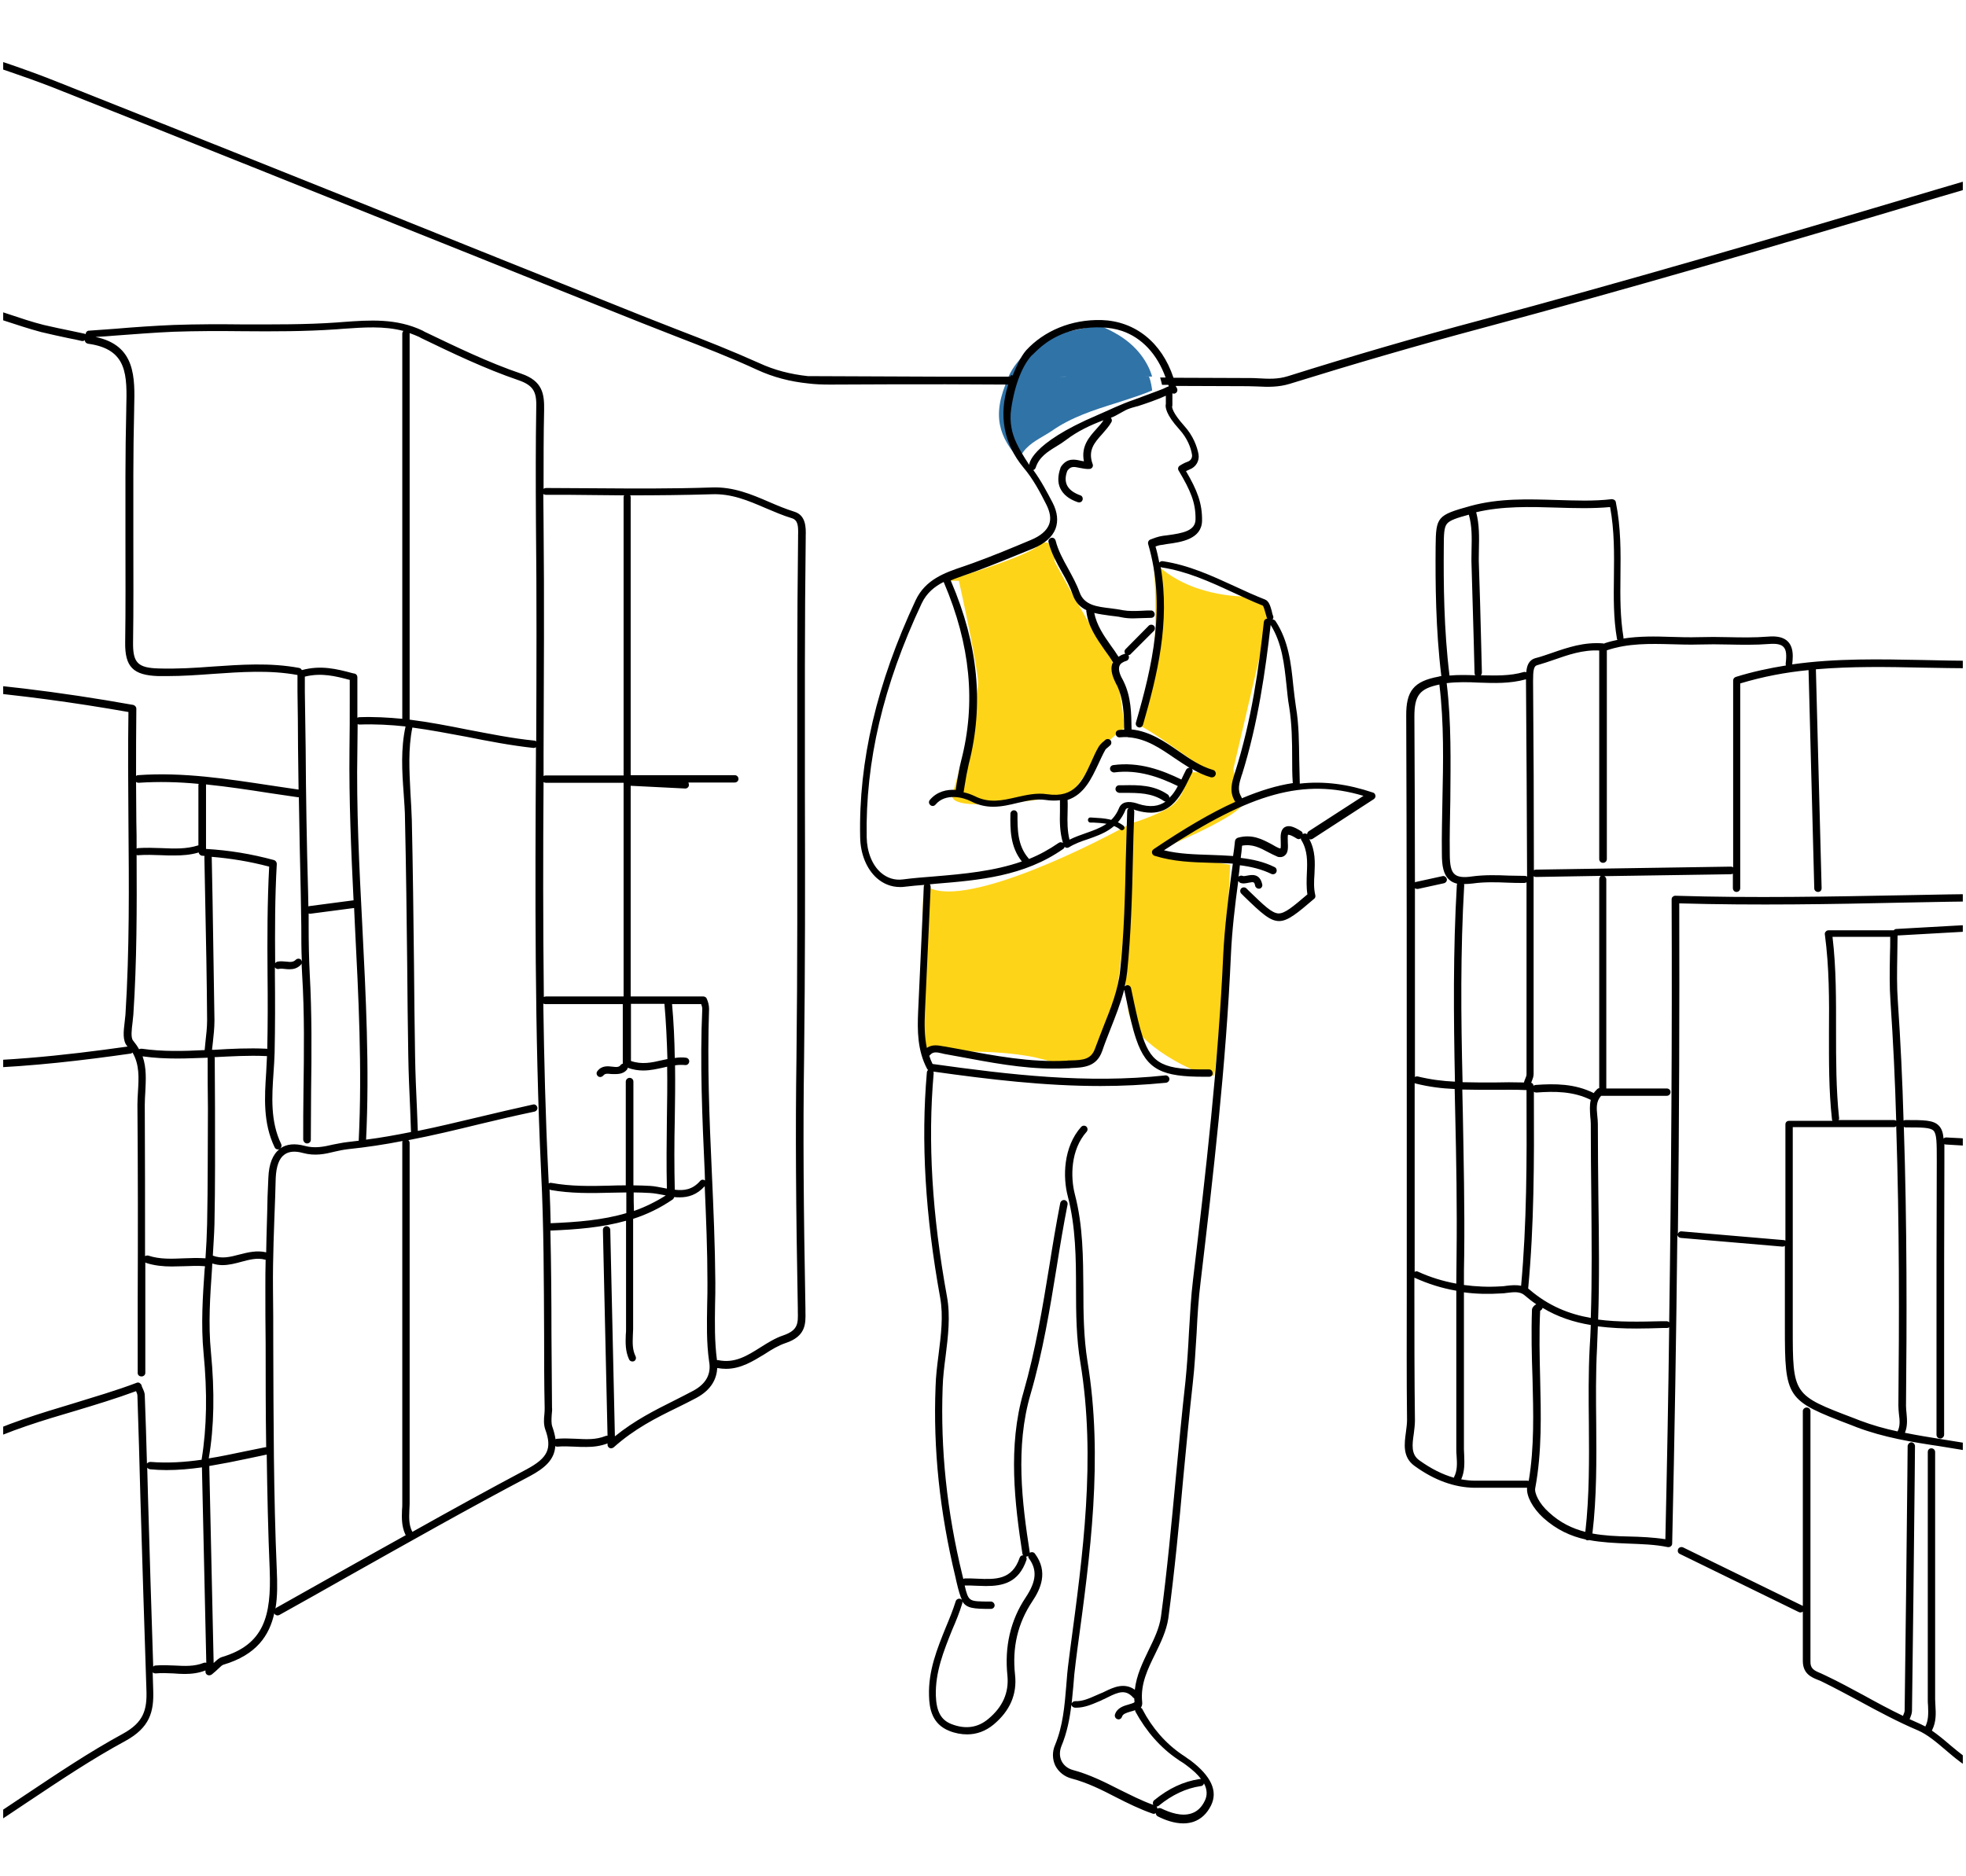 <svg width="308" height="294" viewBox="0 0 308 294" fill="none" xmlns="http://www.w3.org/2000/svg">
<g clip-path="url(#clip0_2253_10382)">
<path d="M178.221 113.503C181.421 108.703 181.221 94.503 180.721 88.003C186.221 93.503 194.221 93.503 196.221 93.503C197.821 93.503 198.554 95.836 198.721 97.003L193.221 120.503C193.387 121.503 193.921 123.903 194.721 125.503C195.521 127.103 185.721 131.503 180.721 133.503L192.721 135.503C192.387 143.003 191.421 160.103 190.221 168.503C188.721 169.003 179.221 164.503 177.221 160.003C175.221 155.503 177.221 135.503 175.221 153.503C173.221 171.503 167.221 166.503 161.221 165.503C155.221 164.503 152.221 165.003 148.221 164.503C145.624 164.178 144.827 165.149 144.708 165.972C144.712 166.154 144.717 166.331 144.721 166.503C144.689 166.346 144.681 166.163 144.708 165.972C144.543 158.912 144.331 144.352 144.721 138.503C149.121 142.903 168.221 134.003 177.221 129.003C178.388 128.67 181.221 127.703 183.221 126.503C185.221 125.303 186.054 122.336 186.221 121.003H190.221C188.721 121.003 182.221 115.503 178.221 113.503Z" fill="#FED419"/>
<path d="M162.721 85.503C160.721 87.103 152.221 89.836 148.221 91.003H150.221C151.221 95.503 153.221 105.003 153.221 107.003C153.221 109.503 150.221 121.003 149.221 124.503C148.421 127.303 161.221 125.67 167.721 124.503C168.887 123.003 171.321 119.703 171.721 118.503C172.121 117.303 174.887 115.003 176.221 114.003L175.221 107.003C174.887 105.836 174.121 103.203 173.721 102.003C172.921 102.003 167.721 92.669 165.221 88.003C165.221 86.503 164.721 83.903 162.721 85.503Z" fill="#FED419"/>
<path fill-rule="evenodd" clip-rule="evenodd" d="M166.004 59.019C166.337 59.007 166.67 59 167 59C167 59 166.999 59.006 166.997 59.017C166.666 59.018 166.335 59.019 166.004 59.019ZM158.042 59.042L158 59C159.436 55.864 162.554 53.412 165.89 52.327H165.932C166.434 52.177 166.983 52.05 167.579 51.912C167.784 51.864 167.995 51.815 168.212 51.764C168.275 51.751 168.339 51.737 168.403 51.724C169.497 51.492 170.743 51.228 172.139 51C173.068 51.322 173.87 51.724 174.588 52.126C178.346 54.176 179.909 57.03 180.5 59C180.149 59 179.796 59.003 179.443 59.009C179.625 59.01 179.808 59.011 179.992 59.012C180.288 59.575 180.5 61.022 180.5 61.183C178.896 61.856 177.193 62.404 175.537 62.938C175.313 63.01 175.09 63.082 174.868 63.153C171.396 64.239 167.838 65.365 164.747 67.537C164.41 67.769 164.051 67.981 163.702 68.186C163.569 68.265 163.436 68.343 163.307 68.421C161.868 69.266 160.343 70.191 159.666 72C156.706 68.588 155.14 65.255 158.042 59.042Z" fill="#3073A7"/>
<path d="M160.812 54.842C160.854 54.799 160.854 54.799 160.897 54.757C160.854 54.799 160.812 54.799 160.812 54.842ZM371.014 297.654H340.394C340.394 265.026 340.565 231.972 340.736 200.026C341.077 140.997 341.375 79.963 340.565 19.911C340.565 19.74 340.48 19.57 340.352 19.442C340.224 19.356 340.011 19.314 339.84 19.356C335.874 20.465 331.95 21.574 328.07 22.64C319.583 24.986 311.566 27.247 303.42 29.678C276.809 37.611 254.462 44.136 231.86 50.193C221.923 52.837 211.816 55.78 201.794 58.936C200.174 59.448 198.724 59.363 197.146 59.278C196.634 59.235 196.08 59.235 195.568 59.235C191.645 59.235 187.764 59.192 183.84 59.192C182.007 53.648 177.827 50.321 172.582 50.15C167.805 50.022 163.541 51.856 160.726 54.927C160.812 54.842 161.366 55.908 161.537 55.78C162.219 55.268 163.541 53.392 166.995 52.112C166.995 52.112 166.995 52.112 167.038 52.112C167.763 51.856 168.53 51.643 169.341 51.515C170.364 51.344 171.43 51.259 172.539 51.302C173.691 51.344 174.757 51.515 175.78 51.856C178.893 52.923 181.282 55.482 182.604 59.15C182.305 59.15 182.049 59.15 181.751 59.15C181.879 59.576 181.964 59.96 182.049 60.301C182.39 60.301 182.689 60.301 183.03 60.301C183.073 60.386 183.073 60.472 183.115 60.514L182.945 60.6H182.902C182.646 60.728 182.433 60.813 182.177 60.941C181.751 61.112 181.538 61.197 177.742 62.604C177.657 62.647 178.211 63.628 178.168 63.671C179.618 63.202 181.239 62.647 182.646 62.007V63.287C182.518 63.756 182.646 64.95 184.736 67.253C186.058 68.704 186.57 70.196 186.74 71.22C186.826 71.689 186.57 72.158 186.101 72.329C185.461 72.542 184.821 72.969 184.821 72.969C184.565 73.139 184.48 73.48 184.651 73.736C186.527 76.892 187.337 78.769 187.295 81.413C187.252 83.162 185.376 83.546 182.774 83.887C182.39 83.93 182.007 83.973 181.665 84.058C181.282 84.143 180.94 84.271 180.599 84.399C180.471 84.442 180.386 84.484 180.258 84.527C179.96 84.612 179.789 84.954 179.874 85.252C182.732 95.019 180.514 104.402 177.955 113.231C177.87 113.53 178.041 113.871 178.339 113.956C178.382 113.956 178.424 113.999 178.51 113.999C178.766 113.999 178.979 113.828 179.064 113.572C181.324 105.767 183.329 97.493 181.836 88.835C181.879 88.877 181.964 88.92 182.049 88.92C185.93 89.517 189.512 91.138 193.009 92.759C194.587 93.484 196.208 94.251 197.828 94.891C197.956 95.019 198.127 95.574 198.212 95.915C198.297 96.213 198.383 96.512 198.468 96.811C198.468 96.853 198.511 96.896 198.553 96.939C198.255 96.939 198.042 97.152 197.999 97.45C197.231 104.53 196.08 112.89 193.478 121.036L193.436 121.164C193.009 122.529 192.498 124.065 193.521 125.643C189.726 127.349 185.546 129.822 180.727 133.064C180.557 133.192 180.429 133.405 180.471 133.618C180.514 133.832 180.642 134.002 180.855 134.088C183.84 135.026 186.826 135.111 189.726 135.196C190.877 135.239 192.028 135.239 193.137 135.324C193.052 135.964 192.967 136.604 192.881 137.201C192.37 141.21 191.858 145.347 191.645 149.442C190.877 166.716 188.873 183.861 186.911 200.453C186.57 203.182 186.442 205.997 186.271 208.684C186.143 211.243 185.973 213.888 185.717 216.447C185.162 221.394 184.693 226.427 184.224 231.332C183.542 238.583 182.86 246.046 181.879 253.34C181.623 255.131 180.813 256.795 179.96 258.543C179.021 260.505 178.041 262.467 177.785 264.77C176.121 263.576 174.373 264.429 173.136 265.026C172.88 265.154 172.624 265.282 172.369 265.367C172.155 265.453 171.9 265.581 171.686 265.666C170.62 266.135 169.597 266.604 168.445 266.562C168.189 266.562 168.019 266.69 167.891 266.903C167.976 266.007 168.061 265.111 168.147 264.258C168.232 262.979 168.36 261.699 168.53 260.42L168.786 258.415C170.791 243.701 172.88 228.517 170.364 213.29C169.767 209.537 169.725 205.699 169.725 201.945C169.682 197.126 169.682 192.093 168.403 187.188C167.678 184.416 167.72 180.151 170.236 177.336C170.45 177.08 170.407 176.739 170.194 176.525C169.938 176.312 169.597 176.355 169.383 176.568C166.569 179.724 166.483 184.458 167.294 187.487C168.53 192.264 168.573 197.211 168.573 201.988C168.573 205.784 168.616 209.708 169.255 213.504C171.729 228.517 169.639 243.658 167.678 258.287L167.422 260.292C167.251 261.571 167.123 262.936 167.038 264.216C166.782 267.287 166.526 270.443 165.289 273.428C164.82 274.495 164.863 275.689 165.332 276.67C165.844 277.651 166.739 278.376 167.848 278.674C170.322 279.314 172.624 280.466 174.842 281.617C176.676 282.556 178.595 283.494 180.557 284.176C180.599 284.176 180.685 284.219 180.727 284.219C180.855 284.219 180.983 284.176 181.068 284.091C181.068 284.304 181.196 284.518 181.367 284.603C182.433 285.157 183.926 285.712 185.376 285.712C185.93 285.712 186.484 285.627 186.996 285.456C188.19 285.03 189.086 284.176 189.726 282.897C190.834 280.636 189.726 278.291 186.527 275.86C186.229 275.646 185.93 275.476 185.674 275.262C185.504 275.134 185.333 275.049 185.162 274.921C182.604 273.173 180.514 270.784 178.979 267.841C178.936 267.713 178.808 267.628 178.723 267.585C178.893 267.372 178.979 267.073 178.936 266.69C178.638 263.875 179.832 261.486 180.983 259.14C181.836 257.392 182.732 255.558 183.03 253.596C184.011 246.26 184.736 238.753 185.376 231.545C185.845 226.683 186.314 221.65 186.868 216.703C187.167 214.101 187.295 211.456 187.465 208.897C187.593 206.21 187.764 203.438 188.105 200.751C190.067 184.16 192.071 166.971 192.839 149.655C193.009 145.774 193.478 141.85 193.99 138.054C194.076 138.139 194.161 138.225 194.246 138.31C194.715 138.523 195.227 138.395 195.653 138.31C196.378 138.182 196.506 138.139 196.634 138.779C196.677 139.035 196.933 139.248 197.189 139.248C197.231 139.248 197.274 139.248 197.317 139.248C197.615 139.206 197.828 138.864 197.743 138.566C197.359 136.817 196.08 137.073 195.398 137.201C195.142 137.244 194.8 137.329 194.673 137.244C194.459 137.158 194.203 137.201 194.033 137.372C194.118 136.775 194.203 136.177 194.246 135.58C195.952 135.794 197.615 136.177 199.193 136.945C199.278 136.988 199.364 136.988 199.449 136.988C199.662 136.988 199.875 136.86 199.961 136.647C200.089 136.348 199.961 136.007 199.705 135.879C197.999 135.026 196.208 134.642 194.374 134.429C194.459 133.789 194.545 133.149 194.587 132.509C196.208 132.211 197.402 132.851 198.681 133.533C199.15 133.789 199.62 134.002 200.089 134.215C200.131 134.215 200.131 134.258 200.174 134.258C200.728 134.386 201.112 134.215 201.283 134.045C201.837 133.618 201.794 132.765 201.752 131.955C201.752 131.614 201.709 130.931 201.794 130.803C201.794 130.803 202.093 130.718 203.159 131.4C203.372 131.528 203.628 131.528 203.799 131.358C203.799 131.443 203.799 131.571 203.884 131.656C204.865 133.277 204.822 134.983 204.737 136.817C204.694 137.883 204.652 139.035 204.822 140.144C202.562 142.063 201.325 143.13 200.302 143.13C199.236 143.087 197.999 141.85 195.696 139.632C195.611 139.547 195.483 139.419 195.398 139.334L195.27 139.206C195.056 138.992 194.673 138.992 194.459 139.206C194.246 139.419 194.246 139.803 194.459 140.016L194.587 140.144C194.715 140.272 194.8 140.357 194.928 140.485C197.572 143.044 198.937 144.324 200.387 144.324C201.752 144.324 203.202 143.13 205.888 140.826C206.059 140.698 206.102 140.485 206.059 140.272C205.803 139.206 205.846 138.097 205.931 136.945C206.016 135.154 206.102 133.32 205.121 131.486C205.291 131.571 205.462 131.528 205.633 131.443L215.228 125.216C215.399 125.088 215.526 124.875 215.484 124.662C215.441 124.448 215.313 124.235 215.1 124.192C211.177 122.87 207.466 122.358 203.628 122.785C203.628 122.785 203.628 122.742 203.628 122.7C203.586 121.505 203.586 120.269 203.543 119.074C203.5 116.345 203.5 113.53 203.031 110.8C202.861 109.691 202.733 108.54 202.605 107.388C202.264 103.976 201.88 100.436 199.833 97.322C199.705 97.152 199.534 97.066 199.364 97.066C199.492 96.896 199.534 96.683 199.449 96.512C199.364 96.299 199.278 96.043 199.236 95.744C199.022 94.977 198.809 94.209 198.212 93.953C196.592 93.313 194.971 92.588 193.436 91.863C189.896 90.242 186.229 88.536 182.177 87.939C181.964 87.897 181.751 87.982 181.623 88.152C181.452 87.342 181.282 86.489 181.026 85.636C181.239 85.551 181.495 85.465 181.708 85.423C182.049 85.38 182.39 85.337 182.774 85.252C185.077 84.954 188.233 84.484 188.318 81.627C188.361 78.854 187.551 76.807 185.802 73.822C185.973 73.736 186.186 73.651 186.357 73.566C187.38 73.182 187.934 72.201 187.764 71.177C187.551 70.026 186.954 68.277 185.461 66.656C183.67 64.652 183.627 63.841 183.627 63.713C183.627 63.671 183.67 63.585 183.67 63.543V61.623C183.84 61.709 184.011 61.709 184.139 61.623C184.437 61.495 184.523 61.112 184.395 60.856C184.352 60.77 184.267 60.642 184.224 60.557C184.224 60.514 184.182 60.514 184.182 60.472C187.934 60.472 191.687 60.514 195.483 60.514C195.995 60.514 196.506 60.557 197.018 60.557C198.639 60.642 200.302 60.685 202.093 60.131C212.115 57.017 222.222 54.074 232.116 51.43C254.718 45.373 277.108 38.848 303.676 30.915C311.821 28.484 319.839 26.266 328.326 23.877C331.993 22.854 335.661 21.83 339.413 20.806C339.925 59.235 339.968 98.047 339.84 136.519C339.755 136.476 339.627 136.433 339.541 136.433H314.764C314.466 136.433 314.252 136.647 314.21 136.945C313.826 139.547 313.613 142.191 313.485 144.793C313.399 144.708 313.229 144.665 313.058 144.665L297.109 145.561C296.938 145.561 296.767 145.646 296.682 145.774H286.447C286.276 145.774 286.106 145.859 286.021 145.987C285.893 146.115 285.85 146.286 285.893 146.456C286.575 151.574 286.575 156.735 286.532 161.725C286.532 166.204 286.49 170.81 287.001 175.374C287.001 175.459 287.044 175.587 287.087 175.63H280.263C279.922 175.63 279.709 175.886 279.709 176.184V194.396C279.624 194.353 279.538 194.311 279.41 194.311L263.461 192.946C263.162 192.903 262.906 193.117 262.864 193.372C263.077 175.502 263.12 158.313 263.077 141.551C275.103 141.893 287.044 141.679 298.601 141.423C302.908 141.338 307.344 141.253 311.736 141.21C312.077 141.21 312.333 140.954 312.291 140.613C312.248 140.272 312.035 140.016 311.694 140.059C307.301 140.101 302.866 140.187 298.559 140.272C286.831 140.485 274.719 140.741 262.48 140.357C262.309 140.357 262.181 140.4 262.053 140.528C261.925 140.613 261.883 140.784 261.883 140.954C261.968 162.195 261.84 184.117 261.499 207.191C261.414 207.106 261.243 207.021 261.115 207.021H260.433C256.979 207.106 253.567 207.191 250.368 206.765C250.582 200.453 250.496 194.055 250.411 187.87C250.368 184.032 250.326 180.065 250.326 176.141C250.326 175.715 250.283 175.288 250.24 174.862C250.112 173.625 250.027 172.601 250.837 171.706H261.115C261.456 171.706 261.712 171.45 261.712 171.109C261.712 170.81 261.456 170.554 261.115 170.554H251.648V137.798C251.648 137.585 251.52 137.414 251.349 137.286L271.137 136.988C271.265 136.988 271.35 136.945 271.478 136.902V139.163C271.478 139.504 271.734 139.76 272.033 139.76C272.374 139.76 272.63 139.504 272.63 139.163V107.089C276.169 106.023 279.752 105.341 283.334 105L284.229 139.206C284.229 139.504 284.485 139.76 284.826 139.76C285.168 139.76 285.381 139.504 285.381 139.163L284.485 104.957C284.485 104.914 284.485 104.914 284.485 104.872C290.029 104.402 295.616 104.488 301.416 104.616C306.405 104.701 311.523 104.829 316.64 104.53L317.493 134.173V134.642C317.493 134.941 317.749 135.196 318.048 135.196C318.346 135.196 318.602 134.941 318.602 134.599L317.707 103.891C317.707 103.72 317.621 103.592 317.536 103.464C317.408 103.379 317.28 103.293 317.11 103.293C311.864 103.635 306.533 103.549 301.373 103.421C294.592 103.293 287.641 103.123 280.775 104.104C280.818 103.677 280.86 103.251 280.86 102.824C280.86 101.971 280.69 101.161 280.135 100.564C279.496 99.881 278.472 99.626 276.98 99.753C274.89 99.924 272.758 99.881 270.711 99.839C269.218 99.796 267.64 99.796 266.062 99.839C264.655 99.881 263.205 99.839 261.798 99.796C259.367 99.711 256.851 99.668 254.334 100.052C254.334 99.967 254.334 99.924 254.334 99.839C253.823 96.725 253.823 93.612 253.865 90.285C253.908 86.532 253.951 82.693 253.14 78.684C253.098 78.385 252.799 78.215 252.501 78.215C249.643 78.556 246.786 78.428 243.801 78.343C239.408 78.215 234.888 78.044 230.367 79.281C225.165 80.731 224.951 80.944 224.909 85.679V85.764C224.866 91.308 224.909 98.602 225.804 105.938C225.676 105.938 225.506 105.98 225.378 106.023C221.497 106.748 220.26 108.241 220.303 112.208C220.388 133.32 220.388 154.816 220.388 175.587C220.388 182.113 220.388 188.638 220.388 195.164C220.388 197.638 220.388 200.111 220.388 202.542C220.388 209.068 220.346 215.85 220.431 222.503C220.431 223.058 220.346 223.697 220.26 224.38C220.004 226.256 219.706 228.346 221.625 229.711C224.738 231.972 227.894 233.081 231.007 233.123C232.073 233.123 233.182 233.123 234.248 233.123H239.195H239.238C239.11 234.445 240.133 236.322 241.754 237.815C243.886 239.734 246.104 240.715 248.407 241.227C248.492 241.312 248.577 241.355 248.705 241.355C248.748 241.355 248.748 241.355 248.79 241.355C248.833 241.355 248.876 241.355 248.918 241.312C250.965 241.696 253.012 241.781 255.059 241.867C257.107 241.952 259.239 241.995 261.286 242.421C261.328 242.421 261.371 242.421 261.414 242.421C261.542 242.421 261.67 242.378 261.755 242.293C261.883 242.208 261.968 242.037 261.968 241.867C262.352 225.105 262.608 209.068 262.778 193.5C262.821 193.756 263.034 193.927 263.29 193.97L279.24 195.334H279.282C279.41 195.334 279.538 195.292 279.624 195.206V207.959C279.624 219.134 279.837 219.432 289.944 223.271L290.925 223.655C295.104 225.233 299.497 225.958 303.804 226.598C308.367 227.323 313.058 228.048 317.408 229.924C319.967 231.033 322.611 231.63 325.298 231.929C325.298 231.929 325.298 231.972 325.298 232.014C324.573 235.597 324.701 239.222 324.786 242.72C324.829 244.17 324.871 245.705 324.871 247.155C324.786 254.278 324.786 261.529 324.829 268.524C324.829 272.362 324.829 276.158 324.829 279.997C324.829 280.338 324.829 280.679 324.871 281.063C324.914 282.215 324.956 283.323 324.445 284.304V284.347C323.805 284.134 323.165 283.878 322.526 283.537C320.607 282.556 318.687 281.447 316.811 280.381C314.636 279.144 312.418 277.907 310.158 276.755C308.495 275.945 307.002 274.665 305.552 273.471C304.572 272.618 303.633 271.85 302.653 271.168C302.653 271.125 302.695 271.125 302.695 271.083C303.335 269.803 303.292 268.524 303.207 267.244C303.207 266.903 303.164 266.604 303.164 266.263C303.164 256.325 303.164 246.345 303.164 236.407V227.536C303.164 227.195 302.908 226.939 302.567 226.939C302.226 226.939 302.013 227.195 302.013 227.536V236.407C302.013 246.345 302.013 256.325 302.013 266.263C302.013 266.604 302.013 266.945 302.055 267.287C302.098 268.438 302.141 269.547 301.629 270.528C301.373 270.4 301.117 270.272 300.861 270.144C300.307 269.888 299.71 269.633 299.156 269.377C299.198 269.334 299.198 269.291 299.241 269.206C299.369 268.865 299.539 268.481 299.539 268.054C299.71 255.814 299.838 243.53 299.966 231.289L300.008 226.598C300.008 226.299 299.753 226 299.454 226C299.156 226 298.9 226.256 298.857 226.555L298.814 231.247C298.686 243.487 298.559 255.771 298.388 268.012C298.388 268.225 298.303 268.438 298.175 268.737C298.175 268.779 298.132 268.822 298.132 268.865C296 267.841 293.953 266.732 291.948 265.623C290.029 264.6 288.025 263.491 286.021 262.552C285.765 262.424 285.551 262.339 285.296 262.211C284.144 261.742 283.59 261.443 283.632 260.292C283.632 250.44 283.632 240.417 283.632 230.735V221.096C283.632 220.797 283.376 220.541 283.035 220.541C282.737 220.541 282.438 220.797 282.438 221.096V230.735C282.438 237.602 282.438 244.596 282.438 251.634C282.396 251.634 282.396 251.591 282.353 251.591L263.674 242.464C263.375 242.336 263.034 242.464 262.906 242.72C262.778 243.018 262.864 243.359 263.162 243.487L281.841 252.615C281.927 252.657 282.012 252.657 282.097 252.657C282.225 252.657 282.31 252.615 282.438 252.529C282.438 255.131 282.438 257.69 282.438 260.249C282.438 262.254 283.76 262.808 284.826 263.235C285.04 263.32 285.296 263.405 285.509 263.533C287.513 264.514 289.475 265.581 291.394 266.604C294.294 268.182 297.322 269.803 300.435 271.125C301.928 271.765 303.335 272.959 304.785 274.196C306.277 275.476 307.813 276.755 309.604 277.651C311.821 278.76 314.039 279.997 316.214 281.234C318.09 282.3 320.009 283.409 321.971 284.39C323.933 285.413 325.895 285.883 327.814 285.883C327.899 285.883 328.027 285.883 328.155 285.883C330.586 285.797 333.102 285.84 335.49 285.84C336.514 285.84 337.58 285.84 338.603 285.84C338.944 285.84 339.158 285.584 339.158 285.285C339.158 284.944 338.902 284.688 338.603 284.688C337.58 284.688 336.514 284.688 335.49 284.688C333.059 284.688 330.543 284.646 328.112 284.731C327.259 284.774 326.406 284.688 325.511 284.475C326.065 283.238 326.023 282.001 325.98 280.807C325.98 280.466 325.937 280.125 325.937 279.826C325.937 276.03 325.937 272.192 325.937 268.353C325.937 261.358 325.895 254.108 325.98 246.985C325.98 245.492 325.937 243.957 325.895 242.506C325.809 239.052 325.681 235.512 326.364 232.057C326.364 232.014 326.364 231.929 326.364 231.886C328.368 232.057 330.373 232.1 332.377 232.1C333.4 232.1 334.381 232.1 335.405 232.057C336.599 232.057 337.836 232.014 339.03 232.057C339.158 232.057 339.243 232.014 339.328 231.972C339.243 253.894 339.158 276.03 339.158 298.038C339.158 298.337 339.413 298.635 339.712 298.635H370.929C371.27 298.635 371.483 298.379 371.483 298.038C371.569 297.91 371.313 297.654 371.014 297.654ZM188.617 279.442C189.129 280.381 189.171 281.319 188.745 282.172C188.276 283.153 187.593 283.835 186.698 284.134C185.12 284.688 183.243 284.006 181.921 283.366C181.708 283.281 181.495 283.281 181.324 283.409C181.324 283.281 181.282 283.195 181.196 283.068C181.324 283.068 181.452 283.025 181.538 282.94C183.627 281.234 185.802 280.21 188.105 279.869C188.361 279.869 188.574 279.655 188.617 279.442ZM184.523 275.689C184.693 275.817 184.864 275.945 185.035 276.03C185.29 276.201 185.589 276.371 185.845 276.585C186.868 277.352 187.636 278.035 188.148 278.76C188.062 278.76 188.02 278.76 187.934 278.76C185.418 279.144 183.115 280.21 180.813 282.087C180.599 282.257 180.557 282.598 180.685 282.812C178.851 282.172 177.06 281.234 175.311 280.381C173.051 279.229 170.663 278.035 168.104 277.352C167.294 277.139 166.654 276.627 166.313 275.945C165.972 275.262 165.972 274.409 166.27 273.642C167.166 271.509 167.592 269.291 167.848 267.116C167.891 267.372 168.104 267.543 168.403 267.585C168.445 267.585 168.53 267.585 168.573 267.585C169.895 267.585 171.047 267.073 172.155 266.604C172.369 266.519 172.582 266.434 172.795 266.306C173.051 266.22 173.307 266.05 173.605 265.922C175.226 265.111 176.377 264.685 177.529 266.007C177.571 266.05 177.657 266.092 177.699 266.135C177.699 266.306 177.699 266.434 177.742 266.604C177.742 266.775 177.699 266.817 176.846 267.073C176.079 267.287 175.013 267.585 174.672 268.651C174.586 268.95 174.757 269.291 175.055 269.377C175.098 269.377 175.183 269.419 175.226 269.419C175.482 269.419 175.695 269.249 175.78 268.993C175.908 268.566 176.42 268.396 177.145 268.182C177.358 268.14 177.614 268.054 177.827 267.969C177.827 268.054 177.87 268.097 177.87 268.182C179.576 271.296 181.793 273.855 184.523 275.689ZM213.607 124.704L205.036 130.249C204.865 130.377 204.78 130.547 204.78 130.718C204.609 130.59 204.353 130.547 204.14 130.675L204.097 130.718C204.097 130.547 204.012 130.334 203.841 130.249C202.647 129.481 201.88 129.268 201.283 129.609C200.6 129.993 200.6 130.974 200.643 131.784C200.643 132.126 200.686 132.808 200.6 132.936C200.6 132.936 200.558 132.936 200.472 132.936C200.046 132.765 199.662 132.552 199.236 132.296C197.786 131.528 196.165 130.633 193.905 131.273C193.692 131.358 193.521 131.528 193.478 131.784C193.393 132.552 193.308 133.362 193.18 134.13C192.028 134.045 190.834 134.002 189.683 133.96C187.252 133.874 184.779 133.832 182.348 133.234C196.08 124.192 204.268 121.932 213.607 124.704ZM199.065 97.919C200.856 100.777 201.197 104.104 201.539 107.303C201.667 108.454 201.752 109.606 201.965 110.757C202.392 113.402 202.434 116.174 202.434 118.861C202.434 120.055 202.434 121.292 202.519 122.529C202.519 122.572 202.519 122.657 202.562 122.7C200.003 123.084 197.402 123.894 194.545 125.088C194.545 125.046 194.502 124.96 194.502 124.918C193.777 123.809 194.161 122.657 194.545 121.42L194.587 121.335C197.103 113.274 198.255 105 199.065 97.919ZM250.539 137.798V170.512C250.411 170.512 250.326 170.554 250.24 170.639C250.027 170.853 249.814 171.066 249.686 171.279C246.701 169.786 243.588 169.786 240.602 170C240.474 170 240.389 170.042 240.261 170.128C240.219 169.914 240.091 169.701 239.877 169.658C239.92 169.573 239.92 169.531 239.963 169.445C240.091 169.104 240.261 168.72 240.261 168.294V159.849C240.261 152.427 240.261 144.878 240.261 137.286C240.347 137.372 240.474 137.414 240.602 137.414L250.752 137.244C250.667 137.372 250.539 137.585 250.539 137.798ZM261.84 100.948C263.247 100.99 264.74 101.033 266.19 100.99C267.725 100.948 269.261 100.948 270.753 100.99C272.843 101.033 275.018 101.076 277.15 100.905C278.259 100.82 279.027 100.948 279.41 101.374C279.837 101.801 279.922 102.611 279.752 103.976C279.752 104.104 279.752 104.189 279.794 104.274C277.15 104.701 274.549 105.255 271.947 106.066C271.691 106.151 271.521 106.364 271.521 106.62V135.922C271.436 135.836 271.308 135.794 271.18 135.794L240.645 136.263C240.517 136.263 240.432 136.305 240.304 136.348C240.304 126.496 240.261 116.558 240.176 106.748C240.176 105.127 240.261 104.36 240.816 104.232C241.711 103.976 242.607 103.677 243.46 103.379C245.677 102.611 247.938 101.801 250.539 101.929V134.599C250.539 134.941 250.795 135.196 251.136 135.196C251.477 135.196 251.733 134.941 251.733 134.599V101.886H251.776C255.059 100.777 258.514 100.862 261.84 100.948ZM243.886 79.537C246.616 79.622 249.473 79.707 252.245 79.452C252.927 83.162 252.884 86.787 252.842 90.285C252.799 93.654 252.757 96.811 253.311 100.052C253.311 100.137 253.354 100.18 253.396 100.265C252.757 100.393 252.074 100.564 251.435 100.777C251.392 100.777 251.349 100.82 251.307 100.862C251.264 100.862 251.264 100.862 251.221 100.82C248.151 100.564 245.592 101.459 243.119 102.312C242.223 102.611 241.413 102.91 240.56 103.123C239.494 103.421 239.195 104.317 239.11 105.341C238.982 105.298 238.854 105.255 238.726 105.298C236.551 105.938 234.333 105.853 231.988 105.81C232.073 105.725 232.158 105.554 232.158 105.383L232.031 100.308C231.945 96.384 231.817 92.418 231.689 88.494C231.647 87.726 231.689 86.915 231.689 86.105C231.732 84.186 231.775 82.224 231.263 80.262C235.4 79.281 239.707 79.409 243.886 79.537ZM226.657 107.175C226.657 107.132 226.657 107.089 226.615 107.047C228.32 106.834 230.026 106.876 231.689 106.961C234.078 107.047 236.551 107.132 239.025 106.45C239.025 106.45 239.025 106.45 239.067 106.45C239.067 106.578 239.067 106.706 239.067 106.834C239.152 116.984 239.195 127.178 239.238 137.372C239.152 137.286 239.025 137.244 238.897 137.244C238.044 137.244 237.191 137.201 236.38 137.201C234.504 137.116 232.542 137.073 230.623 137.329C229.259 137.542 228.363 137.414 227.894 136.988C227.339 136.519 227.126 135.58 227.126 133.704C227.084 130.931 227.169 128.116 227.212 125.387C227.254 119.373 227.382 113.231 226.657 107.175ZM226.188 85.807V85.764C226.188 83.674 226.231 82.608 226.7 82.053C227.169 81.499 228.235 81.158 230.111 80.646C230.623 82.437 230.581 84.228 230.538 86.148C230.538 86.958 230.495 87.769 230.538 88.579C230.666 92.503 230.751 96.427 230.879 100.393L231.007 105.469C231.007 105.597 231.05 105.725 231.135 105.81C229.813 105.767 228.448 105.725 227.084 105.853C226.188 98.559 226.145 91.351 226.188 85.807ZM227.809 231.417C227.809 231.46 227.809 231.502 227.766 231.545C225.975 231.033 224.184 230.138 222.35 228.815C221.028 227.877 221.241 226.342 221.497 224.593C221.582 223.911 221.668 223.228 221.668 222.546C221.582 215.892 221.582 209.153 221.582 202.585C221.582 201.775 221.582 201.007 221.582 200.197C221.625 200.239 221.668 200.239 221.668 200.239C223.757 201.178 225.889 201.86 228.15 202.244C228.15 206.765 228.15 211.286 228.15 215.679C228.15 219.475 228.15 223.271 228.15 227.024C228.15 227.365 228.15 227.707 228.192 228.09C228.278 229.327 228.32 230.436 227.809 231.417ZM221.625 199.301C221.625 197.936 221.625 196.571 221.625 195.206C221.625 188.681 221.625 182.155 221.625 175.63C221.625 173.668 221.625 171.706 221.625 169.701C221.668 169.744 221.753 169.786 221.796 169.786C223.843 170.298 225.847 170.554 227.894 170.639C227.937 171.919 227.937 173.199 227.979 174.478C228.15 181.729 228.278 189.193 228.192 196.571C228.192 198.064 228.15 199.6 228.15 201.135C226.06 200.751 224.098 200.154 222.137 199.258C222.009 199.173 221.796 199.173 221.625 199.301ZM228.235 138.651C227.638 148.93 227.723 159.294 227.937 169.488C225.975 169.403 224.056 169.147 222.137 168.678C221.966 168.635 221.795 168.677 221.668 168.763C221.668 158.996 221.668 149.101 221.668 139.163C221.753 139.248 221.881 139.291 222.009 139.291C222.051 139.291 222.094 139.291 222.137 139.291L226.231 138.395C226.529 138.31 226.742 138.011 226.657 137.713C226.572 137.414 226.273 137.201 225.975 137.286L221.881 138.182C221.795 138.182 221.71 138.225 221.668 138.267C221.668 129.609 221.625 120.908 221.582 112.293C221.582 108.966 222.393 107.9 225.506 107.26C225.506 107.303 225.506 107.303 225.506 107.345C226.231 113.316 226.103 119.458 225.975 125.387C225.932 128.116 225.847 130.974 225.889 133.746C225.889 135.623 226.103 137.03 227.084 137.883C227.425 138.182 227.809 138.353 228.32 138.481C228.278 138.481 228.235 138.566 228.235 138.651ZM229.387 138.736C229.387 138.651 229.386 138.609 229.344 138.523H229.429C229.813 138.523 230.239 138.481 230.709 138.438C232.5 138.182 234.419 138.225 236.253 138.31C237.105 138.353 237.958 138.353 238.811 138.353C238.939 138.353 239.067 138.31 239.152 138.225C239.152 145.518 239.152 152.726 239.152 159.891V168.336C239.152 168.55 239.067 168.763 238.939 169.061C238.854 169.232 238.811 169.403 238.769 169.531C238.769 169.573 238.769 169.573 238.769 169.616C237.191 169.573 235.57 169.573 234.035 169.616C232.414 169.616 230.751 169.616 229.131 169.573C228.875 159.38 228.789 148.973 229.387 138.736ZM229.173 174.478C229.131 173.241 229.131 171.962 229.088 170.725C230.751 170.767 232.372 170.767 233.992 170.767C235.698 170.767 237.447 170.725 239.152 170.81V172.175C239.195 181.771 239.195 191.709 238.3 201.476C237.532 201.306 236.722 201.391 235.997 201.476C235.698 201.519 235.442 201.561 235.144 201.561C233.139 201.689 231.22 201.604 229.344 201.348C229.344 199.77 229.344 198.192 229.387 196.614C229.472 189.193 229.301 181.729 229.173 174.478ZM240.091 216.063C240.219 221.309 240.389 226.726 239.494 232.057C239.451 232.014 239.366 232.014 239.28 232.014H236.807C234.888 232.014 232.969 232.014 231.092 232.014C230.367 232.014 229.642 231.929 228.917 231.801C229.472 230.564 229.429 229.327 229.387 228.09C229.387 227.749 229.344 227.408 229.344 227.109C229.344 223.313 229.344 219.518 229.344 215.764C229.344 211.414 229.344 206.935 229.344 202.5C231.22 202.756 233.182 202.798 235.186 202.67C235.485 202.67 235.783 202.628 236.082 202.585C237.148 202.457 238.129 202.329 238.854 202.969C239.451 203.481 240.048 203.95 240.688 204.376C240.688 204.376 240.688 204.376 240.645 204.376C240.602 204.419 240.56 204.462 240.517 204.462C240.347 204.59 240.048 204.846 240.005 205.187C239.877 208.812 239.963 212.523 240.091 216.063ZM249.046 211.115C248.833 215.124 248.876 219.176 248.918 223.143C248.961 228.687 249.004 234.403 248.364 240.033C246.36 239.521 244.441 238.625 242.649 236.962C241.114 235.597 240.347 233.934 240.517 233.166C241.583 227.451 241.413 221.607 241.285 216.02C241.199 212.523 241.114 208.94 241.285 205.4L241.327 205.357C241.413 205.315 241.498 205.229 241.541 205.187C241.626 205.101 241.626 205.016 241.669 204.931C244.057 206.381 246.616 207.191 249.217 207.618C249.174 208.812 249.132 209.964 249.046 211.115ZM249.217 206.509C245.805 205.912 242.607 204.632 239.622 202.073C239.536 201.988 239.451 201.945 239.408 201.903C240.347 191.965 240.347 181.857 240.304 172.09V171.066C240.389 171.151 240.56 171.194 240.688 171.194C243.502 170.981 246.488 170.981 249.217 172.345C249.004 173.199 249.089 174.094 249.132 174.905C249.174 175.331 249.217 175.715 249.217 176.099C249.217 180.023 249.26 183.989 249.302 187.828C249.345 193.927 249.43 200.239 249.217 206.509ZM260.902 241.184C258.983 240.886 257.021 240.8 255.145 240.758C253.183 240.715 251.307 240.63 249.473 240.289C250.155 234.573 250.112 228.773 250.07 223.143C250.027 219.219 249.985 215.167 250.198 211.201C250.24 210.092 250.283 208.983 250.326 207.831C252.33 208.087 254.334 208.172 256.381 208.172C257.746 208.172 259.111 208.13 260.475 208.087H261.158C261.286 208.087 261.414 208.044 261.499 207.959C261.371 218.75 261.158 229.796 260.902 241.184ZM296.128 146.798C296.128 147.779 296.128 148.759 296.085 149.698C296.042 152.214 296 154.56 296.17 156.948C296.597 163.218 296.895 169.445 297.066 175.63C296.981 175.544 296.853 175.502 296.682 175.502H288.025C288.11 175.374 288.153 175.246 288.11 175.118C287.641 170.639 287.641 166.033 287.641 161.597C287.641 156.778 287.684 151.788 287.087 146.798H296.128ZM297.279 224.294C295.275 223.868 293.313 223.313 291.394 222.588L290.413 222.205C280.86 218.579 280.86 218.579 280.86 207.959V176.611H296.682C296.853 176.611 296.981 176.568 297.066 176.44C297.578 192.008 297.535 206.978 297.407 220.243C297.407 220.669 297.45 221.138 297.492 221.565C297.62 222.546 297.706 223.441 297.279 224.294ZM297.322 156.906C297.151 154.56 297.194 152.214 297.236 149.74C297.236 148.674 297.279 147.651 297.279 146.584L313.143 145.689C313.271 145.689 313.357 145.646 313.442 145.561C313.229 151.063 313.485 156.607 313.698 161.981C313.911 167.526 314.167 173.241 313.911 178.871C310.926 178.615 307.941 178.359 304.913 178.231C304.742 178.231 304.614 178.274 304.486 178.402C304.401 177.464 304.188 176.824 303.719 176.355C302.866 175.502 301.416 175.502 298.516 175.502C298.388 175.502 298.303 175.544 298.217 175.587C298.047 169.403 297.748 163.176 297.322 156.906ZM324.829 181.515V230.692C322.483 230.351 320.137 229.796 317.877 228.858C313.399 226.939 308.623 226.214 304.017 225.489C302.183 225.19 300.307 224.892 298.431 224.508C298.857 223.484 298.772 222.418 298.686 221.479C298.644 221.053 298.601 220.669 298.601 220.285C298.729 207.063 298.772 192.093 298.26 176.568C298.345 176.611 298.431 176.653 298.516 176.653C301.032 176.653 302.397 176.653 302.908 177.165C303.42 177.677 303.42 179.127 303.42 181.686V181.985C303.378 192.136 303.378 202.5 303.378 212.48C303.378 216.575 303.378 220.712 303.378 224.806C303.378 225.147 303.633 225.403 303.975 225.403C304.273 225.403 304.572 225.147 304.572 224.806C304.572 220.712 304.572 216.575 304.572 212.48C304.572 202.5 304.572 192.136 304.614 181.985V181.686C304.614 180.748 304.614 179.937 304.614 179.255C304.7 179.34 304.785 179.34 304.913 179.34C308.921 179.554 313.016 179.895 316.939 180.236C319.711 180.492 322.526 180.748 325.34 180.918C325.084 181.004 324.829 181.26 324.829 181.515ZM339.584 200.026C339.541 210.348 339.456 220.754 339.413 231.204C339.328 231.161 339.2 231.119 339.115 231.119C337.921 231.119 336.684 231.119 335.49 231.161C332.377 231.204 329.178 231.247 326.023 230.905V181.515C326.023 181.26 325.852 181.046 325.596 180.961C328.624 181.174 331.652 181.302 334.68 181.302C336.3 181.302 337.964 181.26 339.584 181.174C339.627 181.174 339.669 181.174 339.669 181.174C339.669 187.487 339.627 193.756 339.584 200.026ZM339.669 180.065C339.627 180.065 339.584 180.065 339.499 180.065C331.993 180.492 324.359 179.809 317.024 179.127C316.385 179.084 315.702 178.999 315.063 178.956C315.318 173.284 315.063 167.483 314.849 161.896C314.508 153.878 314.167 145.561 315.276 137.414H339.541C339.669 137.414 339.755 137.372 339.84 137.329C339.84 151.66 339.755 165.905 339.669 180.065ZM158.253 59.022H158.04C154.713 59.022 151.429 59.022 148.103 59.022H147.804C140.725 58.979 133.646 58.979 126.567 58.936C123.837 58.638 121.321 57.998 118.933 56.889C114.754 55.013 110.446 53.306 106.225 51.686C104.391 50.961 102.514 50.236 100.68 49.511C92.194 46.098 83.75 42.729 75.263 39.317C53.429 30.531 30.826 21.489 8.565 12.66C3.746 10.741 -1.158 9.163 -6.361 7.457C-8.749 6.689 -11.266 5.879 -13.782 5.026C-13.952 4.983 -14.165 4.983 -14.293 5.111C-14.421 5.196 -14.549 5.409 -14.549 5.58V298.848H-49.903C-50.244 298.848 -50.5 299.104 -50.5 299.403C-50.5 299.701 -50.244 300 -49.903 300H-13.91C-13.569 300 -13.355 299.744 -13.355 299.403V286.65C-13.227 286.736 -13.099 286.778 -12.971 286.736C-11.82 286.65 -10.583 286.693 -9.432 286.736C-8.749 286.778 -8.024 286.821 -7.342 286.821C-6.02 286.821 -4.698 286.693 -3.333 286.309V286.394C-3.333 286.608 -3.205 286.778 -3.035 286.863C-2.95 286.906 -2.864 286.949 -2.779 286.949C-2.694 286.949 -2.566 286.906 -2.48 286.863C-0.135 285.371 2.125 283.835 4.3 282.385C9.546 278.888 14.45 275.604 19.653 272.789C23.448 270.699 24.131 268.268 24.003 264.813C23.96 263.917 23.96 262.979 23.918 262.041C24.045 262.169 24.216 262.211 24.387 262.211C25.282 262.126 26.22 262.169 27.159 262.211C27.756 262.254 28.31 262.297 28.907 262.297C30.016 262.297 31.125 262.169 32.191 261.742V261.955C32.191 262.169 32.319 262.382 32.532 262.467C32.617 262.51 32.703 262.51 32.788 262.51C32.916 262.51 33.044 262.467 33.172 262.382C33.641 261.998 33.982 261.699 34.238 261.443C34.579 261.102 34.835 260.889 35.005 260.846C40.166 259.311 42.213 256.283 42.98 252.743C42.98 252.785 42.98 252.785 42.98 252.828C43.066 252.999 43.279 253.127 43.492 253.127C43.577 253.127 43.705 253.084 43.791 253.041C47.33 251.079 50.87 249.075 54.41 247.07C63.749 241.824 73.387 236.365 83.025 231.289C85.328 230.052 86.863 228.73 86.991 226.598C87.076 226.64 87.204 226.683 87.29 226.683C88.185 226.598 89.123 226.64 90.104 226.683C90.659 226.726 91.256 226.726 91.853 226.726C92.962 226.726 94.07 226.598 95.179 226.171V226.384C95.179 226.598 95.307 226.811 95.52 226.896C95.606 226.939 95.648 226.939 95.734 226.939C95.862 226.939 95.989 226.896 96.117 226.811C99.401 223.868 102.813 222.162 106.139 220.541C107.12 220.072 108.101 219.56 109.082 219.048C111.555 217.726 112.28 215.935 112.366 214.357C112.835 214.442 113.304 214.485 113.73 214.485C116.076 214.485 117.952 213.29 119.786 212.182C120.895 211.456 121.961 210.817 123.112 210.433C126.268 209.367 126.226 207.405 126.183 205.528V205.101C125.884 189.235 125.799 177.165 125.97 165.905C126.14 151.916 126.14 137.756 126.098 124.022C126.098 111.013 126.055 97.578 126.226 84.314V84.015C126.268 82.65 126.268 80.731 124.434 80.177C123.07 79.75 121.748 79.196 120.468 78.641C117.696 77.447 114.882 76.253 111.513 76.381C105.414 76.594 99.231 76.551 93.217 76.509C90.659 76.509 88.1 76.466 85.541 76.466C85.413 76.466 85.285 76.509 85.157 76.594C85.157 72.073 85.157 68.064 85.243 64.268C85.285 61.751 85.029 59.704 81.66 58.553C76.5 56.804 71.425 54.33 66.521 51.984L66.222 51.814C62.128 49.852 57.906 50.15 53.812 50.449L52.704 50.534C47.842 50.875 42.895 50.833 38.119 50.833C34.536 50.79 30.826 50.79 27.201 50.918C24.173 51.046 21.06 51.259 18.075 51.515C16.71 51.6 15.346 51.728 13.938 51.814C13.64 51.814 13.427 52.07 13.427 52.368C13.341 52.325 13.299 52.283 13.213 52.283C12.531 52.155 11.891 51.984 11.209 51.856C9.759 51.558 8.309 51.259 6.859 50.918C4.983 50.449 3.106 49.809 1.315 49.212C-3.205 47.719 -7.854 46.141 -12.929 46.824C-13.014 46.824 -13.099 46.866 -13.185 46.909V6.39C-10.924 7.158 -8.707 7.883 -6.532 8.566C-1.372 10.272 3.533 11.85 8.352 13.726C30.613 22.555 53.173 31.64 75.05 40.383C83.537 43.795 91.981 47.207 100.467 50.577C102.301 51.302 104.135 52.027 106.011 52.752C110.191 54.373 114.498 56.036 118.635 57.955C121.151 59.107 123.752 59.789 126.652 60.088C127.676 60.216 128.784 60.259 129.936 60.259H130.32C136.674 60.216 143.113 60.216 147.975 60.216H148.231C151.472 60.216 154.713 60.259 157.954 60.259C156.419 65.035 157.229 69.514 160.342 73.267C161.835 75.016 162.986 77.191 163.925 79.068C164.522 80.262 164.692 81.286 164.351 82.181C163.967 83.162 163.029 83.973 161.494 84.612C158.551 85.849 155.481 87.129 152.41 88.238C151.941 88.408 151.472 88.579 150.96 88.749C148.018 89.731 144.99 90.797 143.455 94.038C137.356 107.089 134.499 119.245 134.755 131.187C134.797 133.832 135.778 136.177 137.356 137.585C138.422 138.523 139.659 138.992 141.024 138.992C141.237 138.992 141.493 138.992 141.706 138.95C142.73 138.822 143.796 138.736 144.819 138.651C144.777 138.736 144.734 138.822 144.734 138.907L144.478 144.537C144.265 149.186 144.052 153.835 143.838 158.527C143.71 161.469 143.71 164.583 145.246 167.483C145.288 167.569 145.331 167.611 145.416 167.654C145.288 167.739 145.203 167.91 145.203 168.08C144.265 178.871 144.947 190.387 147.293 203.353C147.804 206.21 147.421 209.153 147.037 212.267C146.824 213.93 146.61 215.636 146.568 217.3C146.184 227.067 147.207 236.834 149.681 247.113L149.851 247.88C150.15 249.16 150.406 250.056 150.704 250.695C150.619 250.61 150.576 250.567 150.449 250.525C150.15 250.44 149.809 250.61 149.724 250.909C149.297 252.274 148.743 253.638 148.188 254.961C146.824 258.33 145.416 261.785 145.544 265.709C145.587 267.713 146.013 270.144 148.7 271.211C149.638 271.594 150.619 271.765 151.515 271.765C153.007 271.765 154.415 271.253 155.651 270.23C158.21 268.097 159.362 265.495 159.02 262.424C158.551 258.117 159.447 254.363 161.707 250.951C163.029 248.989 164.266 246.302 162.134 243.445C161.963 243.189 161.579 243.146 161.323 243.317C161.323 243.274 161.323 243.274 161.323 243.232C160.129 235.554 159.02 226.726 161.451 218.451C163.37 211.883 164.479 205.101 165.545 198.533C166.057 195.292 166.611 191.965 167.251 188.723C167.294 188.425 167.123 188.126 166.782 188.041C166.483 187.998 166.185 188.169 166.1 188.51C165.46 191.794 164.906 195.121 164.394 198.363C163.328 204.888 162.219 211.627 160.342 218.153C157.869 226.64 158.978 235.64 160.172 243.445C160.172 243.53 160.214 243.615 160.3 243.701C160.044 243.701 159.831 243.829 159.745 244.085C158.551 247.582 155.993 247.497 153.093 247.369C152.453 247.326 151.813 247.326 151.174 247.326C151.088 247.326 151.003 247.369 150.918 247.411L150.79 246.899C148.316 236.749 147.335 227.109 147.677 217.428C147.719 215.807 147.932 214.101 148.146 212.48C148.529 209.409 148.913 206.21 148.359 203.182C146.013 190.302 145.331 178.871 146.269 168.208C146.269 168.08 146.269 167.995 146.227 167.91C155.012 169.147 163.669 170.17 172.411 170.17C175.823 170.17 179.235 170 182.689 169.658C182.988 169.616 183.243 169.317 183.201 169.019C183.158 168.72 182.86 168.464 182.561 168.507C170.279 169.829 158.295 168.422 146.099 166.716C145.885 166.289 145.715 165.863 145.587 165.436C145.63 165.393 145.672 165.351 145.715 165.308C146.141 164.796 146.696 164.839 147.549 165.052C147.677 165.095 147.762 165.095 147.89 165.137C148.657 165.265 149.468 165.436 150.235 165.564C155.054 166.46 160.044 167.441 165.119 167.441C165.801 167.441 166.483 167.441 167.166 167.398C167.379 167.398 167.592 167.398 167.805 167.355C169.682 167.27 171.772 167.227 172.667 164.711C173.051 163.559 173.52 162.408 173.947 161.299C174.757 159.252 175.567 157.204 176.121 155.072C176.292 155.882 176.463 156.693 176.633 157.46C177.017 159.252 177.401 161.086 177.998 162.834C179.661 167.739 182.177 168.72 188.659 168.72C188.915 168.72 189.171 168.72 189.427 168.72C189.768 168.72 190.024 168.464 189.981 168.123C189.939 167.782 189.726 167.569 189.384 167.569C182.305 167.654 180.471 166.758 179.021 162.493C178.467 160.787 178.083 158.996 177.699 157.247C177.529 156.437 177.358 155.626 177.188 154.816C177.102 154.517 176.804 154.304 176.505 154.389C176.377 154.432 176.292 154.475 176.207 154.56C176.377 153.792 176.505 153.025 176.591 152.257C177.188 146.371 177.358 140.315 177.486 134.514C177.529 132.126 177.614 129.609 177.699 127.178C177.699 127.05 177.657 126.922 177.614 126.837C177.657 126.837 177.699 126.879 177.742 126.879L177.827 126.922C183.158 128.586 184.864 124.96 186.442 121.719L186.783 121.036C186.868 120.866 186.868 120.652 186.74 120.482C187.679 121.036 188.659 121.505 189.726 121.804C189.768 121.804 189.811 121.804 189.896 121.804C190.152 121.804 190.365 121.633 190.451 121.378C190.536 121.079 190.365 120.738 190.067 120.652C188.105 120.098 186.442 118.946 184.651 117.71C182.433 116.174 180.13 114.596 177.273 114.297V114.212C177.23 111.781 177.23 109.265 176.036 106.791C175.994 106.706 175.951 106.62 175.908 106.535C175.61 106.023 175.098 105 175.396 104.317C175.524 103.976 175.908 103.72 176.463 103.549C176.761 103.464 176.932 103.123 176.846 102.824C176.846 102.782 176.804 102.696 176.761 102.654C176.889 102.654 177.06 102.611 177.145 102.483L180.77 98.858C180.983 98.644 180.983 98.261 180.77 98.047C180.557 97.834 180.173 97.834 179.96 98.047L176.335 101.715C176.121 101.929 176.121 102.227 176.292 102.44C176.249 102.44 176.164 102.44 176.121 102.483C175.78 102.568 175.482 102.739 175.226 102.91C174.842 102.313 174.458 101.715 174.032 101.161C172.88 99.54 171.814 97.962 171.43 96.043C172.241 96.256 173.094 96.341 173.904 96.469C174.544 96.555 175.141 96.597 175.695 96.725C176.292 96.853 176.889 96.896 177.486 96.896C177.955 96.896 178.467 96.853 178.936 96.853C179.405 96.853 179.874 96.811 180.343 96.811C180.685 96.811 180.898 96.555 180.898 96.256C180.898 95.957 180.642 95.659 180.343 95.659C179.874 95.659 179.363 95.659 178.893 95.702C177.827 95.744 176.846 95.787 175.908 95.616C175.311 95.488 174.629 95.403 173.989 95.318C171.857 95.062 169.853 94.849 169.128 92.801C168.658 91.479 167.976 90.285 167.336 89.091C166.526 87.641 165.758 86.233 165.375 84.698C165.289 84.399 164.991 84.186 164.692 84.271C164.394 84.356 164.181 84.655 164.266 84.954C164.692 86.66 165.545 88.195 166.356 89.645C166.995 90.754 167.635 91.948 168.061 93.185C168.488 94.422 169.255 95.147 170.194 95.616C170.194 95.702 170.151 95.744 170.194 95.83C170.492 98.218 171.814 100.052 173.051 101.843C173.52 102.483 173.989 103.123 174.373 103.805C174.373 103.848 174.33 103.891 174.288 103.933C173.819 105.085 174.501 106.407 174.842 107.132C174.885 107.217 174.927 107.303 174.97 107.345C176.036 109.606 176.079 111.866 176.121 114.297V114.34C175.866 114.34 175.567 114.34 175.311 114.383C174.97 114.425 174.757 114.681 174.799 115.023C174.842 115.321 175.098 115.577 175.439 115.534C175.866 115.492 176.249 115.492 176.633 115.492C176.676 115.492 176.719 115.534 176.761 115.534C176.804 115.534 176.804 115.534 176.846 115.534C179.576 115.748 181.751 117.24 184.054 118.818C184.821 119.33 185.589 119.842 186.357 120.311C186.143 120.311 185.93 120.397 185.802 120.652L185.461 121.335C185.333 121.591 185.205 121.889 185.077 122.145C182.092 120.695 178.51 119.33 174.416 119.885C174.074 119.927 173.861 120.226 173.904 120.524C173.947 120.823 174.245 121.036 174.544 121.036C178.339 120.524 181.708 121.804 184.523 123.169C184.139 123.894 183.712 124.534 183.201 125.003C183.201 124.832 183.115 124.619 182.945 124.491C180.77 122.998 178.382 122.998 176.079 123.041H175.354C175.013 123.041 174.757 123.297 174.757 123.638C174.757 123.937 175.013 124.192 175.354 124.235H176.121C178.382 124.235 180.471 124.235 182.348 125.515C182.433 125.557 182.518 125.6 182.604 125.6C181.58 126.325 180.215 126.581 178.254 125.941L178.168 125.899C176.676 125.429 175.695 125.685 175.311 126.624C174.33 129.055 172.283 129.78 170.108 130.547C169.255 130.846 168.403 131.145 167.55 131.571C167.208 130.164 167.208 128.799 167.251 127.349C167.251 126.709 167.294 126.069 167.251 125.429C167.251 125.387 167.251 125.387 167.251 125.344C169.853 124.491 171.004 121.975 172.07 119.714C172.411 118.989 172.752 118.221 173.136 117.539C173.222 117.368 173.392 117.24 173.605 117.07C173.733 116.984 173.819 116.857 173.947 116.771C174.16 116.558 174.16 116.174 173.947 115.961C173.733 115.748 173.349 115.748 173.136 115.961C173.051 116.046 172.966 116.131 172.838 116.217C172.582 116.43 172.326 116.686 172.113 117.027C171.686 117.752 171.345 118.52 171.004 119.288C169.597 122.401 168.36 125.088 164.053 124.448C162.389 124.192 160.769 124.576 159.234 124.918C157.016 125.429 154.969 125.899 152.709 124.747C152.24 124.534 151.643 124.278 150.96 124.15C151.003 123.809 151.088 123.425 151.131 123.084C151.301 121.975 151.515 120.823 151.771 119.714C154.159 110.416 153.263 101.033 148.999 91.095C148.999 91.053 148.956 91.01 148.913 90.967C149.681 90.626 150.491 90.37 151.301 90.072C151.813 89.901 152.282 89.73 152.751 89.56C155.865 88.408 158.935 87.129 161.878 85.934C163.711 85.167 164.863 84.143 165.375 82.821C165.801 81.627 165.673 80.262 164.906 78.769C164.053 77.148 163.072 75.272 161.878 73.651C162.048 73.608 162.176 73.48 162.262 73.267C162.773 71.646 164.095 70.793 165.503 69.94C166.014 69.642 166.526 69.301 167.038 68.917C168.829 67.552 170.833 66.614 172.88 65.846C172.582 66.315 172.198 66.742 171.772 67.211C170.62 68.49 169.341 69.94 169.81 72.286C169.639 72.243 169.511 72.243 169.341 72.201C168.403 71.988 167.166 71.689 166.185 73.182C166.185 73.225 166.142 73.267 166.142 73.31C165.716 74.504 165.673 75.613 166.1 76.509C166.569 77.49 167.464 78.215 168.829 78.684C168.914 78.684 168.957 78.727 169.042 78.727C169.298 78.727 169.511 78.599 169.597 78.343C169.682 78.044 169.554 77.703 169.255 77.618C168.189 77.234 167.507 76.722 167.166 76.04C166.867 75.4 166.867 74.675 167.208 73.779C167.72 73.054 168.189 73.097 169.128 73.31C169.597 73.395 170.151 73.523 170.705 73.48C170.876 73.48 171.047 73.353 171.132 73.225C171.217 73.097 171.26 72.883 171.175 72.713C170.407 70.58 171.43 69.386 172.667 68.021C173.179 67.424 173.733 66.827 174.117 66.144C174.245 65.931 174.202 65.675 174.032 65.462C175.013 65.121 176.062 64.299 177 64C177.469 63.829 178.079 63.704 178.59 63.533C178.42 63.576 177.913 62.519 177.742 62.604C175.482 63.372 173.648 64.31 171.942 65.035C161.195 69.599 161.238 72.841 161.238 72.841C159.404 70.068 158.722 68.533 158.466 67.04C158.295 66.144 158.253 65.121 158.423 64.012C159.02 60.003 160.249 57.246 161.571 55.754C161.699 55.583 160.706 54.942 160.791 54.857C159.853 55.923 159.234 57.444 158.637 58.851C158.381 58.681 158.295 58.851 158.253 59.022ZM-13.313 107.473C-13.227 107.516 -13.099 107.559 -13.014 107.601C-10.754 107.729 -8.451 107.9 -6.191 108.113C-6.233 108.198 -6.276 108.284 -6.276 108.412V118.179C-6.276 132.68 -6.276 147.224 -6.276 161.768C-6.276 162.536 -6.148 163.303 -6.02 164.029C-5.977 164.37 -5.892 164.711 -5.85 165.01C-5.807 165.308 -5.551 165.521 -5.295 165.521C-5.252 165.521 -5.252 165.521 -5.21 165.521C-4.911 165.479 -4.655 165.18 -4.741 164.882C-4.783 164.54 -4.869 164.199 -4.911 163.858C-5.039 163.133 -5.167 162.45 -5.167 161.768C-5.167 147.224 -5.167 132.723 -5.167 118.179V108.412C-5.167 108.326 -5.167 108.284 -5.21 108.198C3.064 108.923 11.422 110.032 20.122 111.568C20.037 117.326 20.079 123.169 20.122 128.799C20.207 138.694 20.293 148.93 19.653 158.996C19.61 159.38 19.568 159.763 19.525 160.19C19.354 161.597 19.184 163.048 19.909 163.901C19.951 163.943 19.951 163.943 19.994 163.986C10.313 165.351 -1.116 166.673 -13.014 166.246C-13.142 166.246 -13.27 166.289 -13.355 166.374V107.473H-13.313ZM-3.589 285.157C-5.466 285.755 -7.342 285.669 -9.346 285.584C-10.541 285.541 -11.82 285.499 -13.057 285.584C-13.142 285.584 -13.27 285.627 -13.355 285.669V226.47C-13.27 226.512 -13.185 226.555 -13.057 226.598C-12.289 226.64 -11.479 226.768 -10.626 226.854C-8.408 227.152 -6.105 227.408 -4.485 226.939C-4.613 245.364 -4.058 263.533 -3.461 282.726L-3.376 285.115C-3.419 285.115 -3.504 285.115 -3.589 285.157ZM19.226 271.68C13.981 274.537 9.034 277.864 3.789 281.362C1.869 282.641 -0.092 283.963 -2.139 285.285L-2.225 282.684C-2.822 263.491 -3.419 245.364 -3.248 226.896C-3.248 226.726 -3.291 226.598 -3.419 226.512C1.486 224.124 6.774 222.546 11.849 221.053C14.962 220.115 18.203 219.134 21.316 217.982C21.444 218.281 21.529 218.494 21.529 218.707C21.7 224.081 21.87 229.413 21.998 234.787C22.297 244.596 22.596 254.747 22.937 264.728C23.065 267.926 22.51 269.888 19.226 271.68ZM31.935 260.548C30.442 261.145 28.95 261.06 27.329 260.974C26.348 260.932 25.367 260.889 24.344 260.974C24.216 260.974 24.088 261.06 24.003 261.145C23.704 252.316 23.448 243.402 23.192 234.744C23.15 233.166 23.107 231.545 23.065 229.967C23.15 230.095 23.32 230.18 23.491 230.223C24.344 230.308 25.239 230.351 26.092 230.351C27.969 230.351 29.803 230.18 31.636 229.924L32.319 260.548C32.148 260.505 32.063 260.505 31.935 260.548ZM31.594 228.645C31.594 228.687 31.594 228.73 31.594 228.73C28.95 229.114 26.263 229.285 23.576 229.071C23.363 229.071 23.15 229.157 23.022 229.327C22.937 225.787 22.809 222.205 22.681 218.664C22.681 218.238 22.51 217.897 22.34 217.513C22.254 217.385 22.212 217.214 22.169 217.044C22.126 216.916 21.998 216.788 21.87 216.703C21.742 216.617 21.572 216.617 21.444 216.66C18.203 217.897 14.791 218.878 11.508 219.901C6.262 221.479 0.846 223.1 -4.229 225.617C-5.594 226.299 -8.024 225.958 -10.413 225.659C-11.266 225.574 -12.118 225.446 -12.886 225.403C-13.014 225.403 -13.185 225.446 -13.27 225.531V167.227C-13.185 167.27 -13.057 167.313 -12.971 167.355C-11.308 167.441 -9.688 167.441 -8.024 167.441C-6.788 167.441 -5.551 167.441 -4.314 167.398C-4.357 167.483 -4.4 167.611 -4.4 167.697C-4.272 175.16 -4.442 182.795 -4.613 190.174C-4.911 201.05 -5.167 212.267 -4.4 223.356C-4.4 223.655 -4.144 223.911 -3.845 223.911H-3.803C-3.461 223.868 -3.248 223.612 -3.248 223.271C-4.058 212.267 -3.76 201.05 -3.461 190.216C-3.291 182.838 -3.078 175.203 -3.248 167.697C-3.248 167.569 -3.291 167.483 -3.376 167.398C5.153 167.099 13.256 166.118 20.421 165.095C20.548 165.095 20.676 165.009 20.762 164.924C21.87 166.843 21.742 168.891 21.615 171.023C21.572 171.748 21.529 172.473 21.529 173.156C21.615 183.392 21.615 193.799 21.572 203.907C21.572 207.661 21.572 211.371 21.572 215.124C21.572 215.466 21.828 215.679 22.169 215.679C22.51 215.679 22.766 215.423 22.766 215.124C22.766 211.371 22.766 207.661 22.766 203.907C22.766 201.903 22.766 199.855 22.766 197.808C22.809 197.851 22.851 197.851 22.894 197.893C24.216 198.32 25.581 198.448 26.903 198.448C27.585 198.448 28.225 198.405 28.864 198.405C29.931 198.363 31.039 198.32 32.105 198.405C32.105 198.533 32.105 198.704 32.063 198.832C31.764 203.14 31.466 207.575 31.892 212.011C32.489 218.195 32.404 223.655 31.594 228.645ZM21.401 133.96C21.487 134.002 21.615 134.045 21.7 134.002C22.851 133.917 24.088 133.96 25.239 134.002C25.922 134.045 26.647 134.045 27.329 134.045C28.566 134.045 29.845 133.96 31.125 133.576C31.167 133.832 31.381 134.045 31.636 134.088C31.764 134.088 31.892 134.088 32.063 134.13C32.02 134.215 32.02 134.258 32.02 134.343C32.063 136.561 32.105 138.736 32.148 140.954C32.276 147.139 32.404 153.536 32.447 159.849C32.447 160.958 32.319 162.109 32.191 163.218C32.148 163.645 32.105 164.114 32.063 164.54C28.822 164.711 25.453 164.796 22.212 164.327C22.084 164.327 21.913 164.327 21.785 164.412C21.529 163.943 21.231 163.517 20.847 163.048C20.463 162.578 20.634 161.299 20.762 160.233C20.804 159.806 20.847 159.38 20.89 158.996C21.444 150.679 21.444 142.234 21.401 133.96ZM21.316 122.529C21.444 122.614 21.572 122.657 21.7 122.657C24.856 122.444 28.012 122.529 31.125 122.828C31.125 122.87 31.082 122.956 31.082 122.998V132.467H31.039C29.163 133.064 27.287 132.979 25.282 132.893C24.088 132.851 22.809 132.808 21.615 132.893C21.529 132.893 21.444 132.936 21.401 132.979C21.401 131.571 21.401 130.164 21.359 128.799C21.359 126.709 21.316 124.619 21.316 122.529ZM32.447 191.794C32.404 193.586 32.319 195.377 32.191 197.168C31.039 197.083 29.931 197.126 28.822 197.168C26.86 197.254 25.026 197.339 23.235 196.742C23.065 196.699 22.894 196.742 22.723 196.827C22.723 188.979 22.723 181.004 22.681 173.156C22.681 172.473 22.723 171.748 22.766 171.066C22.851 169.232 22.979 167.355 22.34 165.521C24.131 165.777 25.965 165.863 27.756 165.863C29.376 165.863 30.954 165.777 32.532 165.735C32.532 165.777 32.532 165.82 32.532 165.863C32.532 168.464 32.532 171.066 32.575 173.668C32.532 179.596 32.575 185.738 32.447 191.794ZM32.276 133.021V122.998C32.276 122.956 32.276 122.956 32.276 122.913C35.645 123.254 39.014 123.766 42.298 124.278C43.748 124.491 45.198 124.704 46.648 124.918C46.691 124.918 46.691 124.918 46.733 124.918C46.776 124.918 46.776 124.918 46.819 124.918C46.904 129.908 46.989 134.898 47.117 139.888C47.16 141.637 47.16 143.385 47.202 145.091C47.202 146.925 47.202 148.802 47.288 150.636C47.245 150.551 47.202 150.465 47.16 150.38C46.946 150.167 46.563 150.167 46.349 150.38C45.965 150.764 45.539 150.764 44.857 150.679C44.43 150.636 43.961 150.593 43.449 150.679C43.322 150.721 43.194 150.807 43.108 150.935C43.066 145.817 43.066 140.528 43.364 135.367C43.364 135.111 43.194 134.855 42.938 134.77C39.313 133.789 35.901 133.234 32.276 133.021ZM48.098 179.17C48.439 179.17 48.695 178.914 48.695 178.615C48.695 176.099 48.737 173.497 48.737 171.023C48.823 164.967 48.865 158.74 48.524 152.598C48.396 150.082 48.354 147.523 48.354 145.091C48.354 144.452 48.354 143.812 48.354 143.13C48.439 143.172 48.482 143.172 48.567 143.172C48.61 143.172 48.61 143.172 48.652 143.172L55.476 142.277C55.518 143.215 55.561 144.111 55.604 145.049C56.158 156.053 56.755 167.398 56.201 178.615C56.201 178.658 56.201 178.7 56.201 178.743C55.604 178.828 55.007 178.871 54.41 178.956C53.642 179.042 52.917 179.212 52.192 179.34C50.742 179.681 49.335 179.98 47.757 179.554C46.179 179.127 44.899 179.255 43.919 179.937C44.089 179.767 44.174 179.511 44.047 179.255C42.341 175.715 42.596 171.834 42.852 168.08C42.938 167.057 42.98 165.948 43.023 164.924C43.108 160.83 43.108 156.693 43.066 152.726C43.066 152.342 43.066 151.958 43.066 151.574C43.194 151.788 43.449 151.873 43.663 151.83C43.961 151.745 44.302 151.788 44.644 151.83C44.899 151.873 45.155 151.873 45.411 151.873C45.965 151.873 46.563 151.745 47.117 151.191C47.202 151.105 47.245 151.02 47.245 150.892C47.288 151.489 47.288 152.086 47.33 152.641C47.714 158.74 47.629 164.967 47.543 170.981C47.501 173.454 47.501 176.056 47.501 178.573C47.543 178.914 47.799 179.17 48.098 179.17ZM55.39 141.082C55.348 141.082 55.348 141.082 55.305 141.082L48.482 141.978C48.439 141.978 48.396 142.021 48.311 142.021C48.311 141.296 48.268 140.528 48.268 139.803C48.055 132.296 47.927 124.619 47.885 117.198C47.842 114.255 47.799 111.312 47.757 108.369C47.757 107.729 47.757 107.132 47.757 106.492V106.023C50.358 105.383 52.533 105.938 54.793 106.535C54.793 107.601 54.793 108.625 54.793 109.691C54.793 112.25 54.793 114.895 54.751 117.454C54.665 125.344 55.007 133.32 55.39 141.082ZM33.044 211.84C32.617 207.49 32.916 203.097 33.214 198.832C33.214 198.533 33.257 198.277 33.257 197.979C33.811 198.149 34.323 198.235 34.835 198.235C35.858 198.235 36.839 197.979 37.778 197.723C39.057 197.382 40.294 197.04 41.53 197.382C41.573 197.382 41.616 197.382 41.616 197.382C41.573 198.874 41.573 200.367 41.573 201.817C41.573 204.76 41.573 207.703 41.616 210.603C41.616 215.935 41.616 221.309 41.701 226.768C41.658 226.768 41.616 226.768 41.573 226.768C40.507 226.981 39.483 227.195 38.417 227.408C36.541 227.792 34.622 228.218 32.703 228.517C33.556 223.569 33.641 218.067 33.044 211.84ZM41.914 152.726C41.957 156.565 41.957 160.488 41.871 164.37C41.829 164.37 41.786 164.327 41.744 164.327C39.014 164.199 36.242 164.327 33.556 164.498C33.428 164.498 33.342 164.498 33.214 164.498C33.257 164.114 33.3 163.73 33.342 163.389C33.47 162.237 33.598 161.043 33.598 159.891C33.513 153.579 33.385 147.181 33.3 140.997C33.257 138.779 33.214 136.604 33.172 134.386C33.172 134.343 33.172 134.301 33.172 134.258C36.2 134.514 39.099 134.983 42.17 135.794C41.871 141.423 41.871 147.181 41.914 152.726ZM41.701 196.23C40.251 195.889 38.844 196.23 37.522 196.571C36.072 196.955 34.75 197.296 33.342 196.742C33.428 195.121 33.556 193.458 33.598 191.794C33.726 185.738 33.683 179.596 33.683 173.625C33.683 171.023 33.641 168.422 33.641 165.82C33.641 165.777 33.641 165.692 33.598 165.649C36.242 165.521 38.972 165.351 41.658 165.479C41.701 165.479 41.744 165.479 41.829 165.479C41.786 166.289 41.744 167.142 41.701 168.038C41.445 171.919 41.189 175.971 43.023 179.767C43.108 179.98 43.322 180.108 43.535 180.108C43.62 180.108 43.705 180.108 43.791 180.065C43.791 180.065 43.833 180.065 43.833 180.023C42.724 180.876 42.127 182.368 42.042 184.544L41.914 187.529C41.871 190.344 41.744 193.287 41.701 196.23ZM34.75 259.652C34.323 259.78 34.025 260.079 33.556 260.505C33.513 260.548 33.47 260.59 33.47 260.59L32.788 229.711C34.792 229.37 36.797 228.986 38.758 228.56C39.782 228.346 40.805 228.133 41.786 227.92C41.871 233.976 41.999 240.033 42.255 246.046C42.511 253.169 41.402 257.69 34.75 259.652ZM53.898 245.961C50.358 247.966 46.819 249.928 43.279 251.932C43.236 251.975 43.194 252.018 43.151 252.06C43.492 250.141 43.449 248.094 43.364 246.046C42.852 234.275 42.852 222.247 42.81 210.646C42.81 207.703 42.81 204.76 42.767 201.86C42.724 197.083 42.938 192.264 43.108 187.572L43.194 184.586C43.279 182.795 43.705 181.515 44.558 180.918C45.24 180.407 46.221 180.321 47.458 180.662C49.335 181.174 50.913 180.833 52.448 180.449C53.173 180.279 53.812 180.151 54.537 180.065C57.395 179.767 60.252 179.34 63.067 178.786C63.024 178.871 63.024 178.956 63.024 179.042V190.6C63.024 205.613 63.024 220.584 63.024 235.597C63.024 235.938 63.024 236.237 62.981 236.578C62.939 237.815 62.896 239.137 63.493 240.417C63.493 240.459 63.536 240.502 63.578 240.544C60.337 242.336 57.096 244.17 53.898 245.961ZM86.096 186.378C86.138 186.42 86.224 186.42 86.266 186.463C89.422 187.017 92.578 186.975 95.691 186.889C96.501 186.889 97.311 186.847 98.122 186.847V190.088C94.369 191.197 90.403 191.496 86.351 191.666C86.309 191.666 86.266 191.666 86.266 191.666C86.224 189.918 86.181 188.169 86.096 186.378ZM108.57 217.939C107.632 218.451 106.651 218.92 105.67 219.432C102.6 220.968 99.444 222.546 96.331 225.062L95.606 192.69C95.606 192.391 95.307 192.136 95.009 192.136C94.71 192.136 94.454 192.391 94.454 192.733L95.179 224.977C95.094 224.934 94.966 224.977 94.838 225.02C93.345 225.617 91.853 225.531 90.232 225.446C89.251 225.403 88.27 225.361 87.247 225.446C87.162 225.446 87.076 225.489 87.034 225.531C86.948 224.934 86.778 224.252 86.522 223.527C86.351 223.015 86.394 222.375 86.437 221.65C86.479 221.266 86.522 220.882 86.479 220.541C86.437 216.703 86.437 212.821 86.394 209.025C86.394 203.694 86.351 198.277 86.224 192.818C86.266 192.818 86.309 192.818 86.309 192.818H86.351C90.36 192.647 94.284 192.349 98.079 191.283C98.079 196.912 98.079 202.542 98.079 208.172C98.079 208.514 98.079 208.812 98.037 209.153C97.994 210.39 97.951 211.712 98.548 212.992C98.633 213.205 98.847 213.333 99.06 213.333C99.145 213.333 99.231 213.333 99.316 213.29C99.614 213.163 99.7 212.779 99.572 212.523C99.06 211.499 99.103 210.433 99.145 209.281C99.145 208.94 99.188 208.599 99.188 208.258C99.188 202.5 99.188 196.742 99.188 190.984C101.32 190.302 103.367 189.321 105.372 187.956C105.5 187.87 105.585 187.7 105.627 187.572C105.926 187.615 106.182 187.615 106.48 187.615C107.845 187.615 109.167 187.231 110.404 185.866C110.617 190.856 110.83 195.932 110.83 200.922C110.83 202.073 110.83 203.267 110.788 204.419C110.745 207.319 110.66 210.305 111.086 213.29C111.47 215.338 110.574 216.873 108.57 217.939ZM99.273 186.847C100.126 186.847 100.979 186.889 101.832 186.932C102.514 186.975 103.197 187.103 103.879 187.231C104.007 187.273 104.135 187.273 104.305 187.316C102.685 188.34 101.022 189.15 99.316 189.747C99.273 188.766 99.273 187.828 99.273 186.847ZM110.404 183.648C110.404 184.075 110.446 184.544 110.446 184.97C110.191 184.8 109.892 184.8 109.679 185.055C108.485 186.42 107.163 186.591 105.713 186.42C105.627 182.795 105.627 179.042 105.713 175.416C105.755 172.601 105.798 169.786 105.755 166.929C106.31 166.844 106.822 166.844 107.333 166.886C107.674 166.929 107.93 166.673 107.973 166.374C108.016 166.076 107.802 165.777 107.461 165.735C106.864 165.649 106.31 165.692 105.713 165.777C105.67 162.962 105.542 160.147 105.286 157.332H109.849C109.935 157.546 110.02 157.844 110.02 158.1C109.636 166.588 110.02 175.246 110.404 183.648ZM111.47 77.447C114.583 77.319 117.185 78.428 119.957 79.622C121.279 80.177 122.643 80.774 124.051 81.2C125.031 81.499 125.074 82.437 125.031 83.93V84.228C124.861 97.45 124.904 110.928 124.904 123.937C124.904 137.67 124.946 151.873 124.776 165.82C124.605 177.08 124.69 189.15 124.989 205.059V205.485C125.031 207.319 125.074 208.428 122.729 209.239C121.449 209.665 120.298 210.39 119.146 211.115C117.057 212.437 115.095 213.674 112.493 213.12C112.451 213.12 112.366 213.12 112.323 213.12C111.939 210.22 111.982 207.319 112.024 204.462C112.067 203.31 112.067 202.116 112.067 200.922C112.024 195.121 111.768 189.278 111.513 183.605C111.129 175.246 110.788 166.63 111.086 158.1C111.086 157.503 110.916 156.948 110.788 156.65C110.788 156.607 110.745 156.565 110.745 156.565C110.702 156.309 110.446 156.138 110.191 156.138H98.804V123.126L107.333 123.553H107.376C107.674 123.553 107.93 123.297 107.93 122.998C107.93 122.87 107.888 122.742 107.845 122.614H115.095C115.436 122.614 115.692 122.358 115.692 122.06C115.692 121.719 115.436 121.463 115.095 121.463H98.804V77.874C98.804 77.788 98.761 77.703 98.719 77.618C102.983 77.618 107.248 77.575 111.47 77.447ZM104.561 165.948C104.305 165.99 104.007 166.076 103.751 166.118C102.13 166.502 100.553 166.844 98.847 166.246V157.29H104.092C104.348 160.147 104.476 163.048 104.561 165.948ZM98.25 167.569C98.292 167.483 98.335 167.398 98.335 167.313C99.188 167.611 99.956 167.739 100.766 167.739C101.917 167.739 102.983 167.483 103.964 167.27C104.177 167.227 104.348 167.185 104.519 167.142C104.561 169.914 104.519 172.687 104.476 175.416C104.433 178.956 104.391 182.624 104.476 186.25C104.348 186.207 104.177 186.207 104.05 186.164C103.325 186.036 102.6 185.866 101.875 185.823C101.022 185.781 100.126 185.738 99.231 185.738C99.231 183.307 99.231 180.876 99.231 178.402V169.488C99.231 169.147 98.975 168.891 98.633 168.891C98.335 168.891 98.037 169.147 98.037 169.488V178.402C98.037 180.833 98.037 183.264 98.037 185.738C97.226 185.738 96.373 185.738 95.563 185.781C92.535 185.866 89.422 185.909 86.394 185.354C86.224 185.311 86.096 185.354 85.968 185.439C85.925 184.842 85.925 184.202 85.882 183.605C85.456 174.862 85.243 166.033 85.115 157.247C85.2 157.29 85.285 157.332 85.371 157.332H97.567V166.673C97.439 166.716 97.311 166.758 97.226 166.886C96.97 167.227 96.629 167.227 95.947 167.142C95.264 167.057 94.284 166.929 93.601 167.824C93.388 168.08 93.431 168.422 93.686 168.635C93.772 168.72 93.9 168.763 94.028 168.763C94.198 168.763 94.369 168.677 94.497 168.55C94.753 168.208 95.094 168.208 95.776 168.294C96.587 168.294 97.567 168.422 98.25 167.569ZM85.499 77.532C88.057 77.532 90.616 77.532 93.175 77.575C94.71 77.575 96.245 77.618 97.781 77.618C97.738 77.703 97.695 77.788 97.695 77.874V121.505H85.499C85.371 121.505 85.243 121.548 85.157 121.591C85.157 120.482 85.157 119.33 85.157 118.221C85.2 106.322 85.285 94.038 85.157 81.968C85.157 80.39 85.115 78.854 85.115 77.404C85.2 77.447 85.328 77.532 85.499 77.532ZM85.157 122.529C85.243 122.614 85.371 122.657 85.499 122.657H97.695V156.138H85.499C85.413 156.138 85.285 156.181 85.2 156.223C85.072 144.921 85.072 133.618 85.157 122.529ZM65.668 52.795L65.967 52.965C70.913 55.354 75.988 57.785 81.234 59.576C83.835 60.472 84.091 61.666 84.006 64.183C83.921 69.429 83.921 75.058 83.963 81.968C84.091 93.356 84.049 104.914 84.006 116.174C83.921 116.089 83.835 116.046 83.707 116.046C80.21 115.705 76.713 114.98 73.302 114.34C70.317 113.743 67.246 113.146 64.175 112.762V52.325C64.175 52.283 64.175 52.24 64.175 52.197C64.687 52.368 65.156 52.581 65.668 52.795ZM64.602 113.999C64.602 113.956 64.644 113.956 64.602 113.999C67.459 114.383 70.317 114.937 73.088 115.449C76.5 116.131 80.04 116.814 83.579 117.198C83.622 117.198 83.622 117.198 83.622 117.198C83.75 117.198 83.878 117.155 83.963 117.07C83.963 117.454 83.963 117.837 83.963 118.264C83.835 139.717 83.75 161.896 84.773 183.691C85.2 192.136 85.2 200.751 85.243 209.068C85.243 212.821 85.243 216.745 85.328 220.584C85.328 220.925 85.328 221.224 85.285 221.607C85.2 222.375 85.157 223.186 85.413 223.953C86.522 226.981 85.84 228.432 82.513 230.223C76.5 233.422 70.53 236.706 64.602 240.033C64.602 239.99 64.602 239.99 64.559 239.947C64.047 238.924 64.09 237.857 64.133 236.663C64.133 236.322 64.175 235.981 64.175 235.64C64.175 220.626 64.175 205.656 64.175 190.643V179.084C64.175 178.914 64.09 178.743 63.962 178.658C67.758 177.933 71.468 177.037 75.135 176.141C77.95 175.459 80.893 174.777 83.75 174.179C84.049 174.094 84.262 173.796 84.177 173.497C84.091 173.199 83.793 172.985 83.494 173.071C80.594 173.71 77.694 174.393 74.837 175.075C71.766 175.8 68.611 176.568 65.455 177.208C65.412 176.099 65.37 174.99 65.327 173.881C65.199 171.109 65.071 168.251 65.028 165.436C64.943 160.659 64.9 155.882 64.858 151.105C64.772 143.684 64.687 136.049 64.517 128.5C64.474 127.093 64.389 125.643 64.303 124.278C64.133 120.823 63.919 117.368 64.602 113.999ZM63.237 124.278C63.322 125.643 63.45 127.05 63.45 128.458C63.621 136.007 63.706 143.641 63.792 151.063C63.834 155.84 63.877 160.616 63.962 165.393C64.005 168.208 64.133 171.066 64.261 173.838C64.303 175.033 64.346 176.184 64.389 177.378C62.043 177.847 59.698 178.274 57.352 178.573C57.906 167.355 57.309 155.967 56.755 144.964C56.286 135.964 55.817 126.666 55.987 117.539C55.987 116.174 56.03 114.809 56.03 113.444C56.115 113.53 56.243 113.53 56.371 113.53C58.759 113.444 61.148 113.572 63.536 113.828C62.768 117.326 62.981 120.866 63.237 124.278ZM18.075 52.581C21.06 52.368 24.131 52.112 27.159 51.984C30.784 51.856 34.451 51.856 38.033 51.899C42.852 51.942 47.799 51.942 52.704 51.6L53.812 51.515C56.926 51.302 60.124 51.046 63.195 51.856C63.109 51.942 63.024 52.112 63.024 52.283V112.634C60.806 112.421 58.546 112.293 56.286 112.378C56.201 112.378 56.073 112.421 55.987 112.463C55.987 111.525 55.987 110.629 55.987 109.691C55.987 108.497 55.987 107.303 55.987 106.108C55.987 105.853 55.817 105.597 55.561 105.554L55.177 105.469C52.789 104.829 50.273 104.189 47.288 105C47.202 104.829 47.074 104.701 46.861 104.658C42.298 103.805 37.735 104.146 33.3 104.445C30.528 104.658 27.713 104.829 24.898 104.744C21.572 104.658 20.804 103.848 20.847 100.649C20.932 95.275 20.89 89.773 20.89 84.442C20.89 77.788 20.847 70.921 21.018 64.183V63.969C21.145 59.107 21.273 54.117 14.962 52.795C15.985 52.752 17.052 52.667 18.075 52.581ZM-12.886 47.89C-10.37 47.549 -7.982 47.804 -5.636 48.316C-5.722 48.402 -5.764 48.53 -5.807 48.657C-5.85 49.169 -5.892 49.724 -5.977 50.236C-6.105 51.387 -6.233 52.539 -6.233 53.733C-6.233 58.51 -6.233 63.287 -6.233 68.021C-6.233 77.959 -6.233 88.28 -6.361 98.389C-6.361 99.199 -6.191 100.009 -6.02 100.734C-5.679 102.099 -5.423 103.293 -6.191 104.445C-6.361 104.701 -6.276 105.085 -6.02 105.255C-5.935 105.298 -5.807 105.341 -5.722 105.341C-5.508 105.341 -5.338 105.255 -5.252 105.085C-4.229 103.507 -4.613 101.886 -4.954 100.479C-5.125 99.753 -5.295 99.071 -5.295 98.389C-5.167 88.28 -5.167 77.959 -5.167 68.021C-5.167 63.244 -5.167 58.467 -5.167 53.733C-5.167 52.624 -5.039 51.472 -4.911 50.364C-4.869 49.852 -4.783 49.297 -4.741 48.743C-4.741 48.657 -4.741 48.615 -4.741 48.572C-2.907 49.041 -1.116 49.639 0.761 50.278C2.594 50.875 4.513 51.515 6.433 52.027C7.883 52.368 9.375 52.709 10.825 53.008C11.508 53.136 12.147 53.264 12.829 53.434C12.872 53.434 12.915 53.434 12.957 53.434C13.085 53.434 13.213 53.392 13.299 53.306C13.299 53.605 13.512 53.818 13.81 53.861C20.037 54.714 19.909 58.809 19.781 64.012V64.225C19.61 71.007 19.653 77.874 19.653 84.527C19.653 89.816 19.695 95.318 19.61 100.692C19.568 104.488 20.847 105.81 24.813 105.938C25.282 105.938 25.751 105.938 26.22 105.938C28.609 105.938 30.997 105.767 33.342 105.597C37.692 105.298 42.213 104.957 46.605 105.767V106.492C46.605 107.132 46.605 107.772 46.605 108.369C46.648 111.312 46.691 114.255 46.691 117.198C46.733 119.373 46.733 121.548 46.776 123.723C45.326 123.51 43.876 123.297 42.468 123.084C35.688 122.06 28.694 120.951 21.615 121.463C21.487 121.463 21.401 121.505 21.316 121.591C21.316 118.093 21.316 114.553 21.359 111.056C21.359 110.757 21.145 110.544 20.89 110.459C9.205 108.369 -1.841 107.047 -12.929 106.407C-13.057 106.407 -13.185 106.45 -13.313 106.535V47.762C-13.185 47.847 -13.057 47.89 -12.886 47.89ZM150.747 251.25C150.79 251.122 150.79 251.037 150.747 250.909C151.429 252.018 152.496 252.103 155.225 252.103C155.566 252.103 155.822 251.847 155.822 251.548C155.822 251.25 155.566 250.951 155.225 250.951C153.391 250.951 152.41 250.951 151.984 250.567C151.6 250.269 151.387 249.587 151.131 248.435C151.131 248.435 151.131 248.435 151.174 248.435C151.771 248.435 152.41 248.435 153.007 248.478C153.476 248.478 153.946 248.52 154.457 248.52C157.016 248.52 159.575 248.051 160.812 244.426C160.854 244.255 160.854 244.042 160.726 243.914C160.769 243.914 160.769 243.914 160.812 243.914C160.897 243.914 160.982 243.871 161.067 243.786C161.067 243.914 161.11 244.042 161.153 244.127C162.517 245.961 162.389 247.752 160.684 250.312C158.295 253.894 157.357 258.031 157.826 262.552C158.082 265.197 157.101 267.457 154.841 269.334C153.178 270.741 151.216 270.997 149.041 270.144C147.421 269.505 146.696 268.182 146.61 265.666C146.525 261.998 147.804 258.799 149.169 255.387C149.766 254.022 150.321 252.657 150.747 251.25ZM166.953 132.808C166.995 132.808 167.081 132.851 167.166 132.851C167.251 132.851 167.379 132.808 167.464 132.765C168.36 132.211 169.383 131.827 170.45 131.486C172.752 130.675 175.141 129.822 176.335 126.879C176.377 126.752 176.505 126.624 176.846 126.624C176.676 126.709 176.591 126.879 176.591 127.093C176.505 129.524 176.463 132.04 176.377 134.429C176.249 140.229 176.121 146.243 175.482 152.086C175.183 155.029 174.032 157.972 172.88 160.83C172.454 161.939 171.985 163.133 171.558 164.284C170.961 165.99 169.725 166.118 167.72 166.161C167.507 166.161 167.294 166.161 167.081 166.204C161.451 166.502 155.822 165.436 150.406 164.412C149.638 164.284 148.828 164.114 148.06 163.986C147.975 163.986 147.847 163.943 147.762 163.943C147.037 163.815 146.056 163.602 145.203 164.199C144.819 162.365 144.819 160.446 144.905 158.612C145.118 153.963 145.331 149.271 145.544 144.622L145.8 138.992C145.8 138.822 145.757 138.694 145.672 138.566C145.971 138.523 146.227 138.523 146.525 138.481C153.348 137.926 160.428 137.329 166.569 133.021C166.697 132.936 166.782 132.765 166.825 132.637C166.782 132.723 166.867 132.765 166.953 132.808ZM150.576 119.202C150.278 120.354 150.107 121.548 149.894 122.657C149.851 123.041 149.766 123.382 149.724 123.766C148.316 123.681 146.781 124.022 145.672 125.344C145.459 125.6 145.502 125.941 145.757 126.154C146.013 126.368 146.355 126.325 146.568 126.069C148.103 124.235 150.875 124.918 152.112 125.557C153.348 126.197 154.5 126.41 155.609 126.41C156.931 126.41 158.167 126.112 159.404 125.813C160.897 125.472 162.347 125.131 163.797 125.344C164.65 125.472 165.375 125.472 166.057 125.387C166.057 125.941 166.057 126.538 166.057 127.135C166.014 128.713 166.014 130.377 166.526 132.083C166.313 131.955 166.057 131.912 165.844 132.083C164.351 133.107 162.816 133.96 161.195 134.599C161.195 134.557 161.153 134.514 161.11 134.471C159.362 132.424 159.404 129.865 159.404 127.562C159.404 127.221 159.148 126.965 158.85 126.965C158.551 126.965 158.295 127.221 158.295 127.519C158.253 129.95 158.253 132.68 160.087 134.983C155.694 136.519 150.96 136.945 146.355 137.329C144.734 137.457 143.071 137.585 141.45 137.798C140.171 137.969 138.977 137.585 137.996 136.732C136.631 135.538 135.821 133.49 135.778 131.187C135.565 119.416 138.337 107.431 144.393 94.55C145.16 92.929 146.397 91.906 147.847 91.181C147.847 91.223 147.847 91.266 147.89 91.308C152.026 101.033 152.922 110.16 150.576 119.202Z" fill="black"/>
<path d="M171.29 128.889C172.819 128.977 174.289 129.036 175.524 130.006C175.582 130.065 175.671 130.094 175.759 130.094C175.877 130.094 175.994 130.035 176.082 129.947C176.229 129.771 176.17 129.536 176.023 129.389C174.583 128.301 172.937 128.213 171.349 128.124L170.849 128.095C170.643 128.066 170.438 128.242 170.438 128.477C170.438 128.683 170.584 128.889 170.82 128.889H171.29Z" fill="black"/>
</g>
<defs>
<clipPath id="clip0_2253_10382">
<rect width="307" height="294" fill="white" transform="translate(0.5)"/>
</clipPath>
</defs>
</svg>
